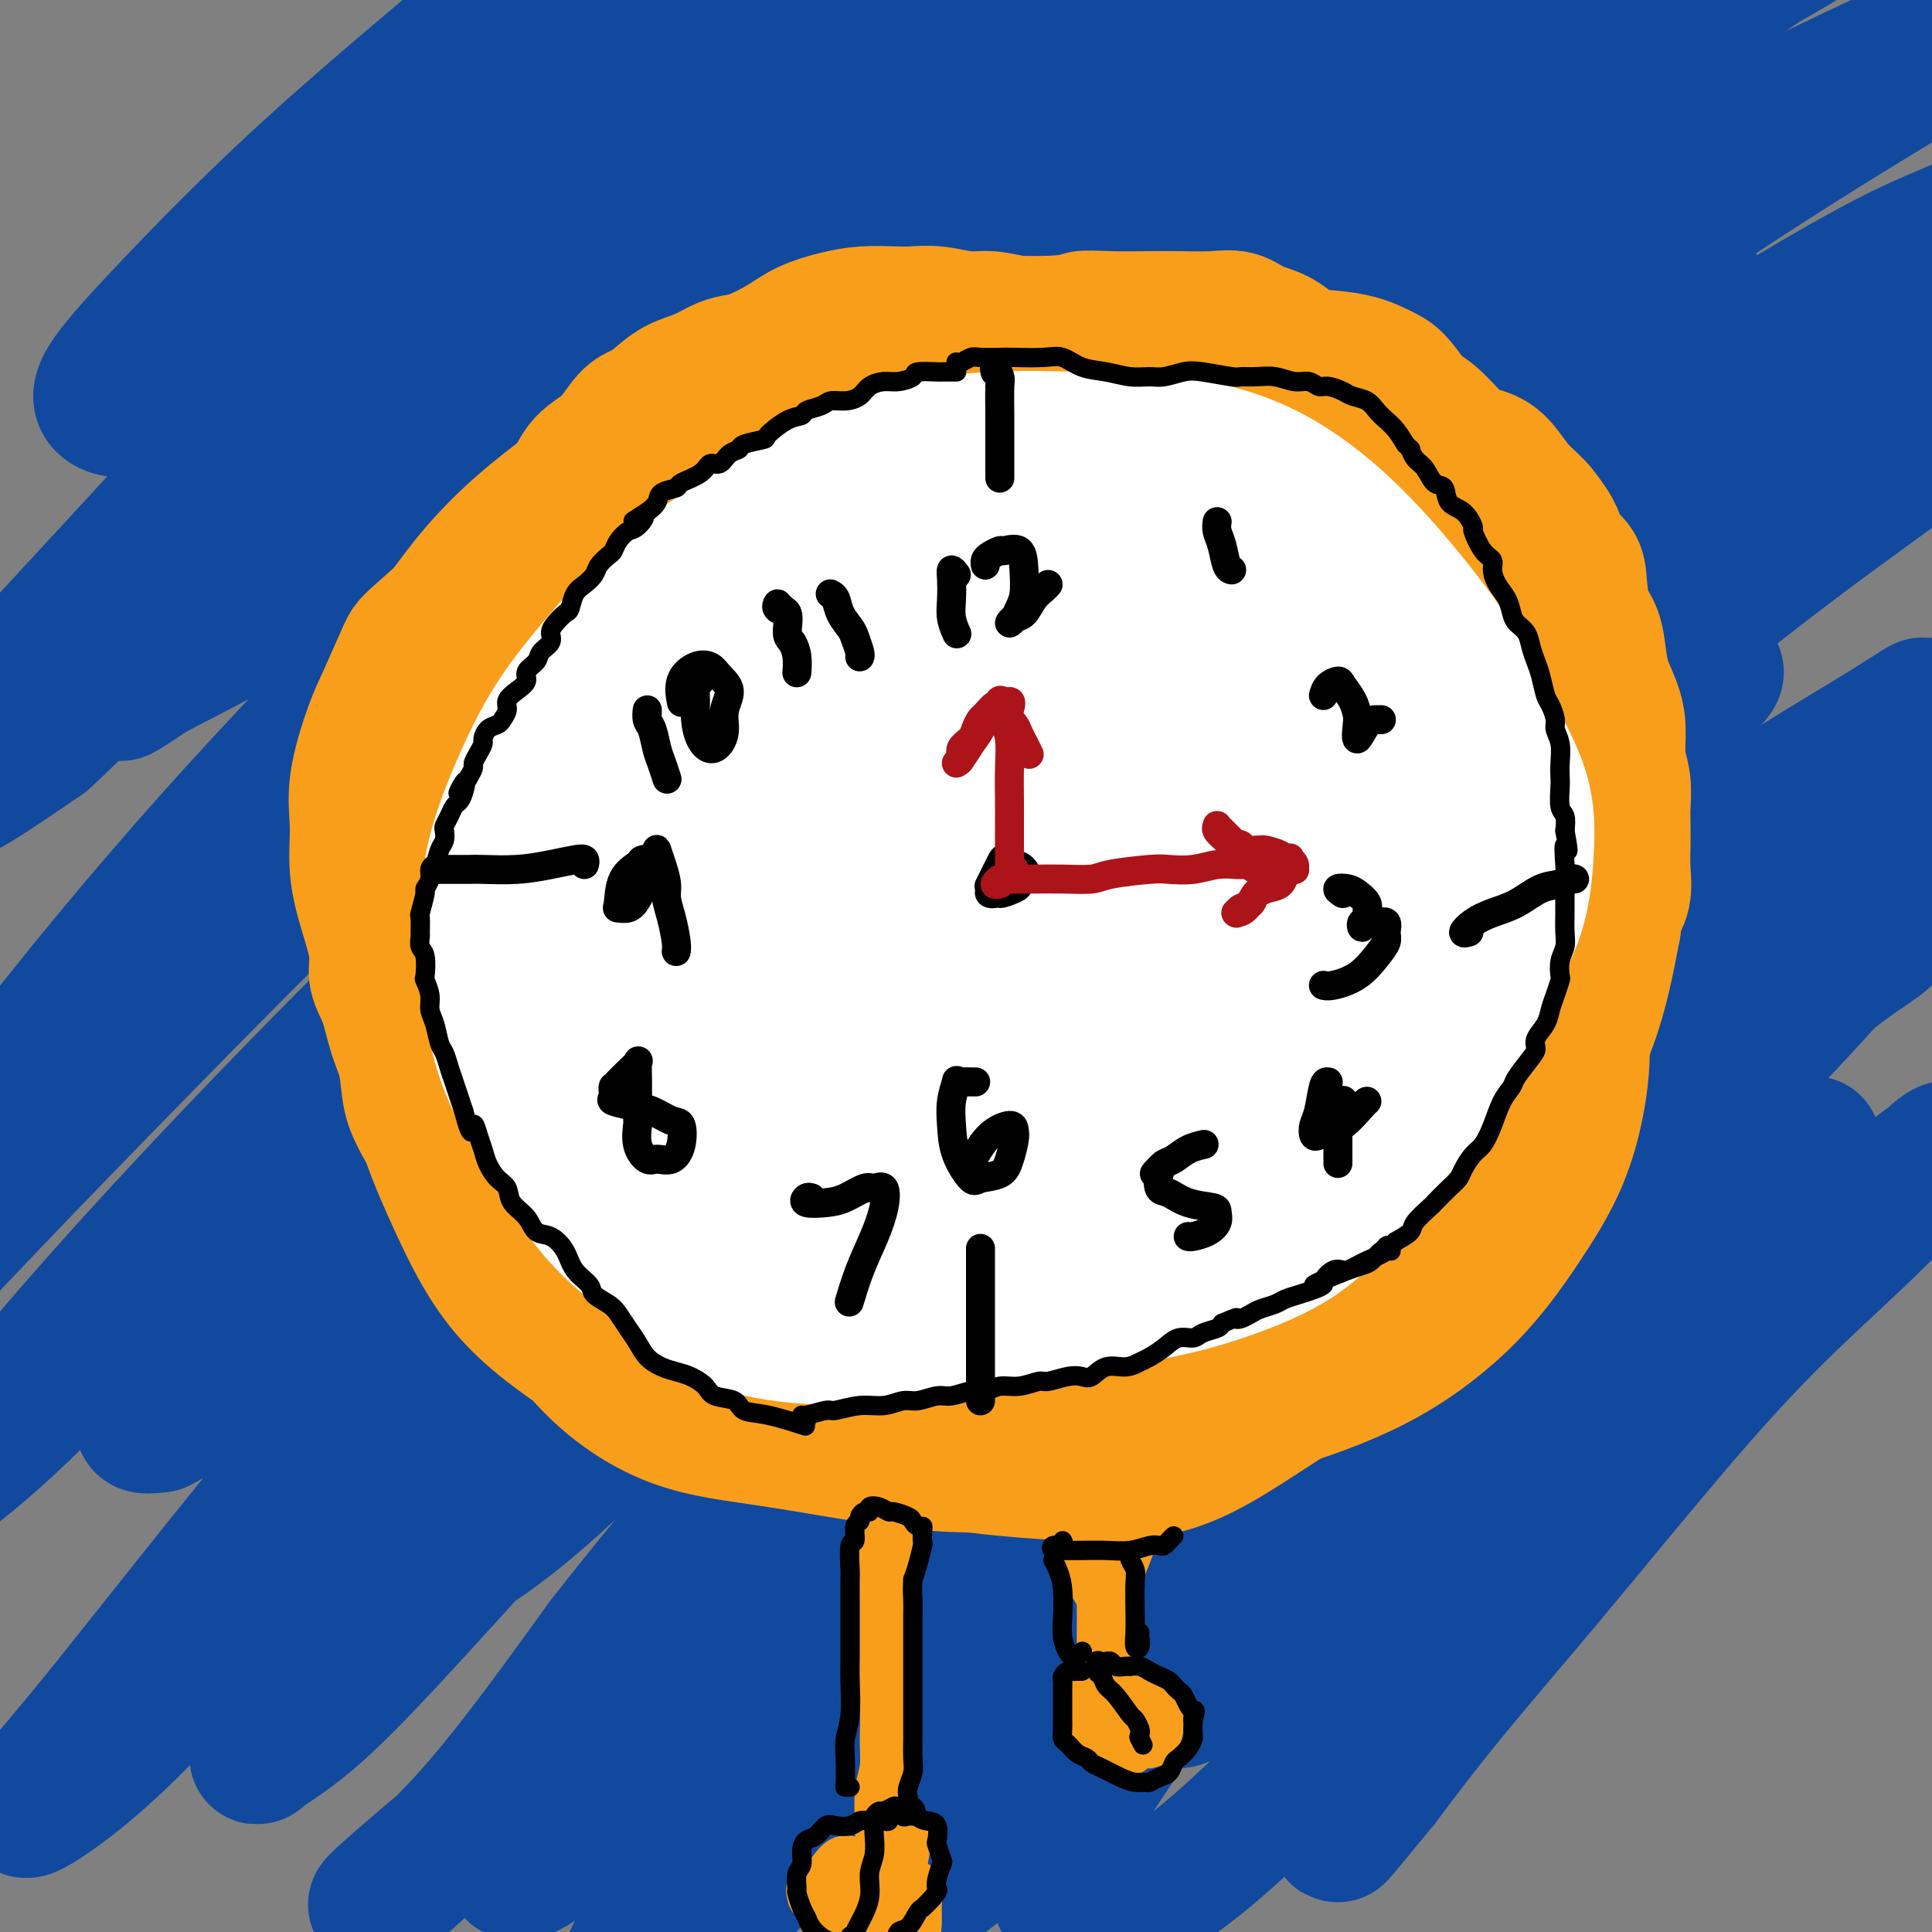 <svg viewBox='0 0 400 400' version='1.1' xmlns='http://www.w3.org/2000/svg' xmlns:xlink='http://www.w3.org/1999/xlink'><rect x="0" y="0" width="400" height="400" fill="#808080" stroke="none"/><g fill='none' stroke='#11499F' stroke-width='28' stroke-linecap='round' stroke-linejoin='round'><path d='M358,282c0.900,-4.011 1.799,-8.022 0,-15c-1.799,-6.978 -6.297,-16.922 -11,-21c-4.703,-4.078 -9.611,-2.289 -15,0c-5.389,2.289 -11.260,5.079 -18,8c-6.740,2.921 -14.347,5.972 -22,9c-7.653,3.028 -15.350,6.032 -24,10c-8.650,3.968 -18.253,8.899 -28,14c-9.747,5.101 -19.636,10.373 -29,15c-9.364,4.627 -18.201,8.609 -26,11c-7.799,2.391 -14.559,3.190 -20,3c-5.441,-0.190 -9.562,-1.368 -12,-4c-2.438,-2.632 -3.194,-6.718 -2,-13c1.194,-6.282 4.338,-14.761 10,-26c5.662,-11.239 13.841,-25.240 24,-40c10.159,-14.760 22.299,-30.281 35,-45c12.701,-14.719 25.964,-28.636 39,-41c13.036,-12.364 25.846,-23.174 37,-33c11.154,-9.826 20.654,-18.670 29,-26c8.346,-7.330 15.540,-13.148 20,-18c4.460,-4.852 6.187,-8.738 6,-11c-0.187,-2.262 -2.286,-2.900 -6,-3c-3.714,-0.100 -9.042,0.339 -18,4c-8.958,3.661 -21.546,10.546 -36,19c-14.454,8.454 -30.774,18.479 -48,30c-17.226,11.521 -35.357,24.539 -52,36c-16.643,11.461 -31.798,21.364 -45,30c-13.202,8.636 -24.451,16.006 -34,22c-9.549,5.994 -17.399,10.612 -23,14c-5.601,3.388 -8.955,5.547 -10,4c-1.045,-1.547 0.219,-6.801 4,-14c3.781,-7.199 10.080,-16.343 18,-27c7.920,-10.657 17.460,-22.829 27,-35'/><path d='M128,139c12.438,-15.736 21.033,-24.076 31,-34c9.967,-9.924 21.305,-21.432 32,-32c10.695,-10.568 20.746,-20.197 30,-29c9.254,-8.803 17.709,-16.781 24,-23c6.291,-6.219 10.417,-10.681 13,-13c2.583,-2.319 3.622,-2.497 2,-2c-1.622,0.497 -5.906,1.668 -14,7c-8.094,5.332 -19.999,14.826 -33,25c-13.001,10.174 -27.099,21.027 -42,33c-14.901,11.973 -30.603,25.066 -45,37c-14.397,11.934 -27.487,22.709 -39,32c-11.513,9.291 -21.448,17.097 -29,24c-7.552,6.903 -12.720,12.903 -16,16c-3.280,3.097 -4.673,3.292 -4,3c0.673,-0.292 3.410,-1.069 9,-6c5.590,-4.931 14.033,-14.014 23,-24c8.967,-9.986 18.457,-20.875 30,-33c11.543,-12.125 25.138,-25.487 38,-38c12.862,-12.513 24.992,-24.179 36,-34c11.008,-9.821 20.895,-17.798 28,-24c7.105,-6.202 11.430,-10.629 14,-13c2.570,-2.371 3.386,-2.686 2,-3c-1.386,-0.314 -4.974,-0.629 -11,2c-6.026,2.629 -14.489,8.201 -25,16c-10.511,7.799 -23.070,17.825 -37,29c-13.930,11.175 -29.230,23.498 -43,35c-13.770,11.502 -26.010,22.184 -37,30c-10.990,7.816 -20.729,12.765 -27,16c-6.271,3.235 -9.073,4.756 -11,6c-1.927,1.244 -2.979,2.213 -1,1c1.979,-1.213 6.990,-4.606 12,-8'/><path d='M38,135c5.565,-4.807 13.977,-13.325 24,-24c10.023,-10.675 21.656,-23.509 34,-36c12.344,-12.491 25.400,-24.641 36,-34c10.600,-9.359 18.744,-15.926 26,-22c7.256,-6.074 13.624,-11.654 18,-15c4.376,-3.346 6.761,-4.459 7,-5c0.239,-0.541 -1.669,-0.511 -6,1c-4.331,1.511 -11.087,4.504 -20,10c-8.913,5.496 -19.985,13.496 -32,22c-12.015,8.504 -24.974,17.512 -37,25c-12.026,7.488 -23.120,13.456 -33,18c-9.880,4.544 -18.547,7.665 -24,9c-5.453,1.335 -7.691,0.886 -9,0c-1.309,-0.886 -1.689,-2.208 0,-5c1.689,-2.792 5.447,-7.055 12,-14c6.553,-6.945 15.900,-16.571 26,-26c10.100,-9.429 20.954,-18.660 32,-28c11.046,-9.340 22.285,-18.790 33,-27c10.715,-8.210 20.905,-15.179 29,-20c8.095,-4.821 14.094,-7.495 18,-9c3.906,-1.505 5.718,-1.842 6,-1c0.282,0.842 -0.967,2.864 -5,8c-4.033,5.136 -10.850,13.386 -19,22c-8.150,8.614 -17.632,17.591 -30,29c-12.368,11.409 -27.622,25.251 -41,39c-13.378,13.749 -24.878,27.405 -36,40c-11.122,12.595 -21.864,24.129 -31,34c-9.136,9.871 -16.665,18.079 -21,24c-4.335,5.921 -5.475,9.556 -6,12c-0.525,2.444 -0.436,3.698 3,2c3.436,-1.698 10.218,-6.349 17,-11'/><path d='M9,153c6.971,-6.187 15.898,-16.156 26,-26c10.102,-9.844 21.379,-19.564 35,-32c13.621,-12.436 29.585,-27.588 45,-41c15.415,-13.412 30.281,-25.086 45,-36c14.719,-10.914 29.290,-21.070 43,-30c13.710,-8.930 26.557,-16.635 37,-22c10.443,-5.365 18.481,-8.392 24,-10c5.519,-1.608 8.517,-1.799 9,0c0.483,1.799 -1.551,5.588 -7,11c-5.449,5.412 -14.312,12.449 -25,21c-10.688,8.551 -23.199,18.617 -38,31c-14.801,12.383 -31.892,27.082 -50,44c-18.108,16.918 -37.233,36.056 -55,54c-17.767,17.944 -34.174,34.696 -49,51c-14.826,16.304 -28.069,32.161 -39,46c-10.931,13.839 -19.551,25.661 -26,36c-6.449,10.339 -10.729,19.194 -12,23c-1.271,3.806 0.465,2.561 5,-2c4.535,-4.561 11.868,-12.438 21,-22c9.132,-9.562 20.062,-20.810 32,-33c11.938,-12.190 24.883,-25.324 39,-39c14.117,-13.676 29.406,-27.895 45,-42c15.594,-14.105 31.493,-28.095 48,-42c16.507,-13.905 33.623,-27.724 50,-40c16.377,-12.276 32.014,-23.008 46,-32c13.986,-8.992 26.320,-16.245 38,-22c11.680,-5.755 22.707,-10.012 31,-13c8.293,-2.988 13.852,-4.708 17,-5c3.148,-0.292 3.886,0.845 3,3c-0.886,2.155 -3.396,5.330 -10,11c-6.604,5.670 -17.302,13.835 -28,22'/><path d='M309,17c-12.339,9.757 -24.185,17.649 -39,29c-14.815,11.351 -32.598,26.161 -51,41c-18.402,14.839 -37.421,29.709 -56,45c-18.579,15.291 -36.718,31.005 -54,47c-17.282,15.995 -33.709,32.273 -49,48c-15.291,15.727 -29.447,30.905 -41,44c-11.553,13.095 -20.503,24.108 -26,30c-5.497,5.892 -7.540,6.663 -8,7c-0.460,0.337 0.664,0.239 5,-3c4.336,-3.239 11.884,-9.618 21,-19c9.116,-9.382 19.801,-21.768 31,-34c11.199,-12.232 22.913,-24.312 37,-38c14.087,-13.688 30.547,-28.986 47,-44c16.453,-15.014 32.900,-29.746 49,-43c16.100,-13.254 31.855,-25.030 48,-37c16.145,-11.970 32.682,-24.133 48,-35c15.318,-10.867 29.418,-20.440 42,-29c12.582,-8.560 23.645,-16.109 33,-22c9.355,-5.891 17.001,-10.124 22,-13c4.999,-2.876 7.352,-4.393 8,-5c0.648,-0.607 -0.408,-0.302 -4,2c-3.592,2.302 -9.721,6.602 -19,13c-9.279,6.398 -21.707,14.895 -35,24c-13.293,9.105 -27.451,18.817 -44,32c-16.549,13.183 -35.490,29.838 -54,46c-18.510,16.162 -36.589,31.830 -54,48c-17.411,16.170 -34.154,32.841 -50,50c-15.846,17.159 -30.794,34.805 -43,49c-12.206,14.195 -21.671,24.937 -29,32c-7.329,7.063 -12.523,10.447 -14,12c-1.477,1.553 0.761,1.277 3,1'/><path d='M33,295c2.502,-1.093 7.256,-4.326 15,-11c7.744,-6.674 18.477,-16.790 30,-29c11.523,-12.210 23.835,-26.513 38,-41c14.165,-14.487 30.182,-29.157 47,-44c16.818,-14.843 34.437,-29.858 53,-45c18.563,-15.142 38.070,-30.411 57,-44c18.930,-13.589 37.282,-25.497 55,-36c17.718,-10.503 34.801,-19.601 50,-27c15.199,-7.399 28.514,-13.098 38,-17c9.486,-3.902 15.141,-6.006 18,-7c2.859,-0.994 2.920,-0.877 1,0c-1.920,0.877 -5.821,2.516 -14,7c-8.179,4.484 -20.637,11.815 -34,20c-13.363,8.185 -27.633,17.224 -45,29c-17.367,11.776 -37.833,26.291 -59,43c-21.167,16.709 -43.037,35.614 -65,55c-21.963,19.386 -44.020,39.254 -64,58c-19.980,18.746 -37.883,36.369 -55,55c-17.117,18.631 -33.448,38.269 -47,55c-13.552,16.731 -24.325,30.553 -32,40c-7.675,9.447 -12.252,14.519 -14,17c-1.748,2.481 -0.665,2.372 3,0c3.665,-2.372 9.913,-7.008 18,-15c8.087,-7.992 18.012,-19.339 29,-32c10.988,-12.661 23.039,-26.636 36,-41c12.961,-14.364 26.833,-29.117 42,-44c15.167,-14.883 31.630,-29.897 48,-44c16.370,-14.103 32.645,-27.296 49,-40c16.355,-12.704 32.788,-24.920 49,-36c16.212,-11.080 32.203,-21.023 47,-30c14.797,-8.977 28.398,-16.989 42,-25'/><path d='M369,66c20.137,-12.023 25.981,-14.579 34,-18c8.019,-3.421 18.214,-7.706 24,-10c5.786,-2.294 7.165,-2.597 8,-3c0.835,-0.403 1.128,-0.905 -1,0c-2.128,0.905 -6.676,3.219 -14,7c-7.324,3.781 -17.423,9.029 -29,16c-11.577,6.971 -24.633,15.663 -40,27c-15.367,11.337 -33.046,25.318 -52,41c-18.954,15.682 -39.183,33.066 -58,49c-18.817,15.934 -36.221,30.417 -53,45c-16.779,14.583 -32.934,29.267 -48,44c-15.066,14.733 -29.042,29.515 -41,43c-11.958,13.485 -21.897,25.674 -29,35c-7.103,9.326 -11.370,15.788 -14,19c-2.630,3.212 -3.623,3.175 -2,2c1.623,-1.175 5.863,-3.489 12,-9c6.137,-5.511 14.170,-14.220 24,-25c9.830,-10.780 21.457,-23.631 33,-36c11.543,-12.369 23.003,-24.254 37,-38c13.997,-13.746 30.532,-29.351 47,-44c16.468,-14.649 32.869,-28.341 50,-41c17.131,-12.659 34.992,-24.285 52,-35c17.008,-10.715 33.161,-20.519 49,-30c15.839,-9.481 31.363,-18.640 46,-27c14.637,-8.360 28.388,-15.922 39,-22c10.612,-6.078 18.085,-10.674 24,-14c5.915,-3.326 10.273,-5.383 12,-6c1.727,-0.617 0.824,0.206 -3,3c-3.824,2.794 -10.568,7.560 -20,14c-9.432,6.440 -21.552,14.554 -35,24c-13.448,9.446 -28.224,20.223 -43,31'/><path d='M378,108c-25.396,18.882 -38.386,30.086 -55,45c-16.614,14.914 -36.852,33.537 -56,52c-19.148,18.463 -37.206,36.767 -54,54c-16.794,17.233 -32.326,33.396 -46,48c-13.674,14.604 -25.492,27.650 -35,39c-9.508,11.350 -16.706,21.004 -21,28c-4.294,6.996 -5.683,11.333 -5,13c0.683,1.667 3.440,0.662 8,-3c4.560,-3.662 10.923,-9.983 19,-18c8.077,-8.017 17.866,-17.732 28,-28c10.134,-10.268 20.611,-21.091 33,-33c12.389,-11.909 26.689,-24.905 40,-37c13.311,-12.095 25.632,-23.290 38,-34c12.368,-10.710 24.784,-20.935 37,-30c12.216,-9.065 24.232,-16.970 35,-24c10.768,-7.030 20.287,-13.185 28,-18c7.713,-4.815 13.620,-8.292 18,-11c4.380,-2.708 7.231,-4.649 8,-5c0.769,-0.351 -0.546,0.888 -4,3c-3.454,2.112 -9.049,5.096 -18,11c-8.951,5.904 -21.260,14.727 -34,24c-12.740,9.273 -25.912,18.996 -42,31c-16.088,12.004 -35.091,26.288 -53,40c-17.909,13.712 -34.723,26.852 -51,40c-16.277,13.148 -32.016,26.304 -46,38c-13.984,11.696 -26.214,21.933 -37,31c-10.786,9.067 -20.128,16.966 -26,22c-5.872,5.034 -8.275,7.205 -9,8c-0.725,0.795 0.228,0.214 4,-3c3.772,-3.214 10.363,-9.061 18,-18c7.637,-8.939 16.318,-20.969 25,-33'/><path d='M125,340c8.951,-11.448 18.827,-23.568 30,-36c11.173,-12.432 23.642,-25.174 36,-38c12.358,-12.826 24.604,-25.734 36,-38c11.396,-12.266 21.942,-23.891 33,-35c11.058,-11.109 22.628,-21.704 32,-31c9.372,-9.296 16.546,-17.294 22,-23c5.454,-5.706 9.188,-9.120 11,-11c1.812,-1.880 1.704,-2.228 -1,-2c-2.704,0.228 -8.003,1.030 -15,4c-6.997,2.970 -15.693,8.109 -26,15c-10.307,6.891 -22.223,15.535 -36,26c-13.777,10.465 -29.413,22.751 -43,35c-13.587,12.249 -25.126,24.459 -37,36c-11.874,11.541 -24.082,22.411 -34,32c-9.918,9.589 -17.544,17.898 -24,25c-6.456,7.102 -11.741,12.998 -15,17c-3.259,4.002 -4.491,6.109 -4,7c0.491,0.891 2.704,0.566 7,-2c4.296,-2.566 10.674,-7.372 18,-14c7.326,-6.628 15.601,-15.077 25,-24c9.399,-8.923 19.921,-18.319 32,-29c12.079,-10.681 25.716,-22.646 39,-33c13.284,-10.354 26.217,-19.097 39,-28c12.783,-8.903 25.416,-17.965 37,-25c11.584,-7.035 22.118,-12.041 31,-16c8.882,-3.959 16.114,-6.870 22,-9c5.886,-2.130 10.428,-3.480 13,-4c2.572,-0.520 3.174,-0.212 1,2c-2.174,2.212 -7.124,6.326 -14,13c-6.876,6.674 -15.679,15.907 -26,27c-10.321,11.093 -22.161,24.047 -34,37'/><path d='M280,218c-18.949,20.270 -29.823,31.443 -42,45c-12.177,13.557 -25.658,29.496 -38,44c-12.342,14.504 -23.544,27.571 -33,40c-9.456,12.429 -17.165,24.218 -23,34c-5.835,9.782 -9.796,17.557 -12,22c-2.204,4.443 -2.651,5.553 -1,5c1.651,-0.553 5.401,-2.768 11,-7c5.599,-4.232 13.048,-10.482 21,-19c7.952,-8.518 16.408,-19.305 26,-31c9.592,-11.695 20.322,-24.298 32,-37c11.678,-12.702 24.304,-25.502 37,-38c12.696,-12.498 25.461,-24.693 38,-35c12.539,-10.307 24.851,-18.725 36,-27c11.149,-8.275 21.133,-16.407 30,-23c8.867,-6.593 16.615,-11.647 22,-15c5.385,-3.353 8.405,-5.003 10,-5c1.595,0.003 1.763,1.661 -1,5c-2.763,3.339 -8.457,8.359 -16,15c-7.543,6.641 -16.935,14.901 -27,24c-10.065,9.099 -20.803,19.036 -34,31c-13.197,11.964 -28.852,25.956 -42,39c-13.148,13.044 -23.789,25.139 -34,37c-10.211,11.861 -19.993,23.489 -28,33c-8.007,9.511 -14.241,16.904 -18,23c-3.759,6.096 -5.044,10.893 -5,13c0.044,2.107 1.417,1.524 5,-1c3.583,-2.524 9.374,-6.988 16,-13c6.626,-6.012 14.085,-13.570 22,-22c7.915,-8.430 16.285,-17.731 26,-28c9.715,-10.269 20.776,-21.505 31,-32c10.224,-10.495 19.612,-20.247 29,-30'/><path d='M318,265c21.704,-22.572 21.963,-23.002 27,-28c5.037,-4.998 14.852,-14.565 22,-22c7.148,-7.435 11.628,-12.739 15,-16c3.372,-3.261 5.636,-4.478 7,-5c1.364,-0.522 1.826,-0.350 0,1c-1.826,1.350 -5.942,3.878 -11,8c-5.058,4.122 -11.057,9.839 -18,16c-6.943,6.161 -14.830,12.766 -24,21c-9.170,8.234 -19.625,18.097 -30,29c-10.375,10.903 -20.671,22.846 -30,34c-9.329,11.154 -17.689,21.518 -25,31c-7.311,9.482 -13.571,18.081 -19,26c-5.429,7.919 -10.027,15.158 -12,21c-1.973,5.842 -1.320,10.289 0,13c1.320,2.711 3.309,3.687 7,3c3.691,-0.687 9.086,-3.039 15,-7c5.914,-3.961 12.348,-9.533 20,-17c7.652,-7.467 16.522,-16.830 25,-26c8.478,-9.170 16.565,-18.146 25,-27c8.435,-8.854 17.219,-17.585 26,-26c8.781,-8.415 17.560,-16.514 25,-23c7.440,-6.486 13.542,-11.358 19,-16c5.458,-4.642 10.273,-9.054 14,-12c3.727,-2.946 6.366,-4.427 7,-5c0.634,-0.573 -0.739,-0.238 -3,2c-2.261,2.238 -5.411,6.380 -11,12c-5.589,5.620 -13.616,12.719 -21,20c-7.384,7.281 -14.123,14.746 -22,24c-7.877,9.254 -16.890,20.299 -25,30c-8.110,9.701 -15.317,18.057 -21,25c-5.683,6.943 -9.841,12.471 -14,18'/><path d='M286,369c-11.285,13.731 -9.497,11.557 -8,9c1.497,-2.557 2.703,-5.499 5,-11c2.297,-5.501 5.684,-13.562 9,-22c3.316,-8.438 6.562,-17.254 11,-26c4.438,-8.746 10.070,-17.423 16,-25c5.930,-7.577 12.159,-14.056 18,-20c5.841,-5.944 11.295,-11.354 16,-16c4.705,-4.646 8.660,-8.527 12,-12c3.340,-3.473 6.065,-6.536 8,-8c1.935,-1.464 3.079,-1.328 2,-1c-1.079,0.328 -4.381,0.846 -8,3c-3.619,2.154 -7.555,5.942 -13,10c-5.445,4.058 -12.399,8.385 -20,14c-7.601,5.615 -15.849,12.519 -24,21c-8.151,8.481 -16.204,18.540 -24,27c-7.796,8.460 -15.335,15.322 -21,21c-5.665,5.678 -9.454,10.171 -13,13c-3.546,2.829 -6.847,3.992 -8,5c-1.153,1.008 -0.159,1.860 2,0c2.159,-1.860 5.481,-6.431 9,-12c3.519,-5.569 7.235,-12.134 12,-19c4.765,-6.866 10.579,-14.033 17,-22c6.421,-7.967 13.447,-16.736 20,-24c6.553,-7.264 12.631,-13.025 18,-19c5.369,-5.975 10.029,-12.164 14,-18c3.971,-5.836 7.252,-11.318 9,-16c1.748,-4.682 1.963,-8.564 2,-13c0.037,-4.436 -0.106,-9.425 -2,-14c-1.894,-4.575 -5.541,-8.736 -10,-13c-4.459,-4.264 -9.729,-8.632 -15,-13'/><path d='M320,168c-6.623,-7.089 -10.681,-11.811 -16,-18c-5.319,-6.189 -11.899,-13.844 -18,-19c-6.101,-5.156 -11.722,-7.812 -17,-11c-5.278,-3.188 -10.213,-6.908 -15,-11c-4.787,-4.092 -9.426,-8.556 -13,-13c-3.574,-4.444 -6.083,-8.869 -9,-12c-2.917,-3.131 -6.243,-4.970 -9,-6c-2.757,-1.030 -4.945,-1.253 -8,-1c-3.055,0.253 -6.976,0.981 -10,2c-3.024,1.019 -5.151,2.329 -7,4c-1.849,1.671 -3.421,3.705 -5,6c-1.579,2.295 -3.164,4.852 -4,7c-0.836,2.148 -0.922,3.888 -1,5c-0.078,1.112 -0.150,1.598 1,2c1.150,0.402 3.520,0.720 6,0c2.480,-0.720 5.070,-2.479 8,-5c2.930,-2.521 6.199,-5.803 10,-10c3.801,-4.197 8.134,-9.310 13,-15c4.866,-5.690 10.267,-11.956 15,-17c4.733,-5.044 8.799,-8.867 12,-12c3.201,-3.133 5.536,-5.576 7,-7c1.464,-1.424 2.057,-1.828 2,-2c-0.057,-0.172 -0.765,-0.111 -2,1c-1.235,1.111 -2.996,3.272 -6,6c-3.004,2.728 -7.249,6.023 -11,10c-3.751,3.977 -7.008,8.635 -11,13c-3.992,4.365 -8.720,8.438 -11,11c-2.280,2.562 -2.114,3.613 -2,4c0.114,0.387 0.175,0.111 1,0c0.825,-0.111 2.412,-0.055 4,0'/><path d='M224,80c1.719,-0.594 3.516,-2.081 6,-4c2.484,-1.919 5.653,-4.272 8,-7c2.347,-2.728 3.871,-5.832 5,-8c1.129,-2.168 1.864,-3.398 2,-4c0.136,-0.602 -0.327,-0.574 -1,0c-0.673,0.574 -1.557,1.693 -3,4c-1.443,2.307 -3.444,5.800 -7,13c-3.556,7.200 -8.665,18.106 -13,31c-4.335,12.894 -7.894,27.776 -11,43c-3.106,15.224 -5.759,30.791 -7,41c-1.241,10.209 -1.069,15.060 -1,17c0.069,1.940 0.034,0.970 0,0'/></g>
<g fill='none' stroke='#F99E1B' stroke-width='28' stroke-linecap='round' stroke-linejoin='round'><path d='M207,92c0.019,-0.010 0.038,-0.021 -1,0c-1.038,0.021 -3.133,0.073 -5,0c-1.867,-0.073 -3.507,-0.270 -5,0c-1.493,0.270 -2.841,1.008 -4,1c-1.159,-0.008 -2.131,-0.760 -3,-1c-0.869,-0.240 -1.635,0.033 -3,0c-1.365,-0.033 -3.330,-0.372 -6,0c-2.670,0.372 -6.045,1.456 -9,3c-2.955,1.544 -5.489,3.547 -9,6c-3.511,2.453 -8.000,5.356 -11,8c-3.000,2.644 -4.510,5.030 -7,8c-2.490,2.970 -5.959,6.524 -8,9c-2.041,2.476 -2.653,3.872 -4,6c-1.347,2.128 -3.430,4.987 -5,8c-1.570,3.013 -2.627,6.181 -4,9c-1.373,2.819 -3.064,5.288 -4,9c-0.936,3.712 -1.118,8.666 -2,14c-0.882,5.334 -2.463,11.049 -3,16c-0.537,4.951 -0.031,9.139 0,14c0.031,4.861 -0.413,10.396 0,15c0.413,4.604 1.684,8.277 3,12c1.316,3.723 2.677,7.496 5,12c2.323,4.504 5.609,9.740 8,14c2.391,4.260 3.888,7.544 7,10c3.112,2.456 7.839,4.083 12,5c4.161,0.917 7.756,1.124 12,2c4.244,0.876 9.138,2.421 14,3c4.862,0.579 9.692,0.191 15,0c5.308,-0.191 11.093,-0.185 17,-1c5.907,-0.815 11.937,-2.450 18,-5c6.063,-2.550 12.161,-6.014 18,-10c5.839,-3.986 11.420,-8.493 17,-13'/><path d='M260,246c8.546,-6.215 12.409,-10.254 17,-15c4.591,-4.746 9.908,-10.199 14,-15c4.092,-4.801 6.959,-8.949 10,-14c3.041,-5.051 6.257,-11.004 8,-16c1.743,-4.996 2.013,-9.035 2,-13c-0.013,-3.965 -0.307,-7.858 -1,-12c-0.693,-4.142 -1.783,-8.535 -4,-12c-2.217,-3.465 -5.562,-6.002 -9,-9c-3.438,-2.998 -6.971,-6.455 -11,-9c-4.029,-2.545 -8.555,-4.177 -13,-6c-4.445,-1.823 -8.809,-3.836 -13,-6c-4.191,-2.164 -8.208,-4.480 -13,-7c-4.792,-2.520 -10.357,-5.243 -16,-7c-5.643,-1.757 -11.363,-2.548 -17,-3c-5.637,-0.452 -11.189,-0.566 -17,0c-5.811,0.566 -11.880,1.811 -17,3c-5.120,1.189 -9.293,2.324 -14,4c-4.707,1.676 -9.950,3.895 -15,7c-5.050,3.105 -9.909,7.096 -14,12c-4.091,4.904 -7.415,10.719 -11,16c-3.585,5.281 -7.432,10.027 -10,15c-2.568,4.973 -3.857,10.174 -5,16c-1.143,5.826 -2.141,12.278 -2,18c0.141,5.722 1.419,10.712 3,16c1.581,5.288 3.465,10.872 7,16c3.535,5.128 8.721,9.800 14,14c5.279,4.200 10.649,7.929 17,11c6.351,3.071 13.682,5.483 21,8c7.318,2.517 14.624,5.139 22,7c7.376,1.861 14.822,2.960 22,3c7.178,0.040 14.089,-0.980 21,-2'/><path d='M236,266c6.943,-1.968 13.800,-5.889 20,-10c6.200,-4.111 11.744,-8.413 17,-13c5.256,-4.587 10.224,-9.458 14,-15c3.776,-5.542 6.359,-11.756 9,-17c2.641,-5.244 5.342,-9.518 7,-14c1.658,-4.482 2.275,-9.171 2,-14c-0.275,-4.829 -1.443,-9.799 -3,-15c-1.557,-5.201 -3.504,-10.633 -6,-15c-2.496,-4.367 -5.541,-7.668 -10,-11c-4.459,-3.332 -10.330,-6.694 -16,-9c-5.670,-2.306 -11.138,-3.557 -18,-5c-6.862,-1.443 -15.119,-3.078 -23,-5c-7.881,-1.922 -15.387,-4.130 -23,-5c-7.613,-0.870 -15.333,-0.400 -23,1c-7.667,1.400 -15.280,3.730 -23,8c-7.720,4.270 -15.546,10.479 -22,16c-6.454,5.521 -11.535,10.355 -16,16c-4.465,5.645 -8.312,12.101 -12,19c-3.688,6.899 -7.216,14.240 -9,21c-1.784,6.760 -1.822,12.939 -2,20c-0.178,7.061 -0.495,15.004 1,22c1.495,6.996 4.801,13.044 8,19c3.199,5.956 6.290,11.819 11,17c4.710,5.181 11.039,9.681 17,13c5.961,3.319 11.553,5.457 18,6c6.447,0.543 13.751,-0.510 22,-2c8.249,-1.490 17.445,-3.416 26,-6c8.555,-2.584 16.468,-5.827 24,-10c7.532,-4.173 14.682,-9.277 22,-14c7.318,-4.723 14.805,-9.064 21,-14c6.195,-4.936 11.097,-10.468 16,-16'/><path d='M285,234c7.936,-7.673 9.274,-11.857 11,-17c1.726,-5.143 3.838,-11.247 5,-17c1.162,-5.753 1.373,-11.156 1,-16c-0.373,-4.844 -1.330,-9.130 -3,-14c-1.670,-4.870 -4.052,-10.324 -7,-16c-2.948,-5.676 -6.463,-11.575 -11,-18c-4.537,-6.425 -10.095,-13.378 -16,-18c-5.905,-4.622 -12.156,-6.913 -19,-9c-6.844,-2.087 -14.281,-3.969 -22,-5c-7.719,-1.031 -15.721,-1.212 -23,-1c-7.279,0.212 -13.834,0.816 -20,2c-6.166,1.184 -11.941,2.949 -18,6c-6.059,3.051 -12.402,7.389 -18,12c-5.598,4.611 -10.453,9.495 -15,15c-4.547,5.505 -8.787,11.632 -12,18c-3.213,6.368 -5.397,12.978 -7,19c-1.603,6.022 -2.623,11.456 -3,18c-0.377,6.544 -0.110,14.199 1,22c1.110,7.801 3.063,15.748 6,23c2.937,7.252 6.859,13.809 11,19c4.141,5.191 8.502,9.015 14,12c5.498,2.985 12.133,5.129 19,7c6.867,1.871 13.966,3.468 22,5c8.034,1.532 17.004,3.001 26,4c8.996,0.999 18.019,1.530 27,0c8.981,-1.530 17.921,-5.120 26,-9c8.079,-3.880 15.297,-8.051 23,-13c7.703,-4.949 15.889,-10.677 22,-16c6.111,-5.323 10.145,-10.241 14,-16c3.855,-5.759 7.530,-12.360 10,-19c2.470,-6.640 3.735,-13.320 5,-20'/><path d='M334,192c0.680,-6.949 -0.120,-14.323 -2,-21c-1.880,-6.677 -4.838,-12.659 -8,-18c-3.162,-5.341 -6.526,-10.043 -11,-15c-4.474,-4.957 -10.058,-10.169 -16,-15c-5.942,-4.831 -12.240,-9.282 -19,-13c-6.760,-3.718 -13.980,-6.702 -22,-9c-8.020,-2.298 -16.839,-3.910 -26,-5c-9.161,-1.090 -18.665,-1.660 -27,0c-8.335,1.660 -15.501,5.549 -23,9c-7.499,3.451 -15.332,6.463 -22,10c-6.668,3.537 -12.171,7.600 -17,12c-4.829,4.400 -8.983,9.139 -13,15c-4.017,5.861 -7.897,12.844 -11,20c-3.103,7.156 -5.427,14.484 -8,21c-2.573,6.516 -5.393,12.219 -7,19c-1.607,6.781 -2.000,14.639 -2,22c0.000,7.361 0.394,14.225 2,21c1.606,6.775 4.426,13.461 8,20c3.574,6.539 7.904,12.932 13,18c5.096,5.068 10.958,8.810 17,11c6.042,2.190 12.264,2.826 20,4c7.736,1.174 16.986,2.886 25,4c8.014,1.114 14.792,1.631 23,1c8.208,-0.631 17.844,-2.411 26,-6c8.156,-3.589 14.830,-8.988 22,-14c7.170,-5.012 14.835,-9.636 22,-14c7.165,-4.364 13.832,-8.468 20,-13c6.168,-4.532 11.839,-9.493 16,-15c4.161,-5.507 6.813,-11.560 9,-17c2.187,-5.440 3.911,-10.269 4,-16c0.089,-5.731 -1.455,-12.366 -3,-19'/><path d='M324,189c-1.516,-6.584 -3.807,-13.546 -7,-20c-3.193,-6.454 -7.288,-12.402 -12,-18c-4.712,-5.598 -10.041,-10.846 -16,-15c-5.959,-4.154 -12.550,-7.215 -19,-10c-6.450,-2.785 -12.760,-5.294 -20,-8c-7.240,-2.706 -15.409,-5.610 -24,-8c-8.591,-2.390 -17.603,-4.268 -26,-4c-8.397,0.268 -16.180,2.680 -24,6c-7.820,3.320 -15.678,7.548 -23,12c-7.322,4.452 -14.110,9.128 -20,14c-5.890,4.872 -10.884,9.942 -15,16c-4.116,6.058 -7.356,13.106 -10,21c-2.644,7.894 -4.694,16.636 -6,24c-1.306,7.364 -1.868,13.350 -1,20c0.868,6.650 3.165,13.964 6,21c2.835,7.036 6.206,13.795 10,19c3.794,5.205 8.010,8.856 13,12c4.990,3.144 10.756,5.781 17,8c6.244,2.219 12.968,4.018 20,5c7.032,0.982 14.373,1.145 22,1c7.627,-0.145 15.541,-0.598 24,-2c8.459,-1.402 17.462,-3.753 25,-6c7.538,-2.247 13.610,-4.389 20,-7c6.390,-2.611 13.098,-5.692 19,-9c5.902,-3.308 10.999,-6.843 15,-11c4.001,-4.157 6.908,-8.937 9,-14c2.092,-5.063 3.370,-10.409 4,-16c0.630,-5.591 0.612,-11.426 0,-17c-0.612,-5.574 -1.819,-10.885 -4,-17c-2.181,-6.115 -5.338,-13.033 -9,-20c-3.662,-6.967 -7.831,-13.984 -12,-21'/><path d='M280,145c-5.855,-9.699 -9.992,-13.448 -15,-18c-5.008,-4.552 -10.887,-9.907 -17,-13c-6.113,-3.093 -12.460,-3.924 -20,-5c-7.540,-1.076 -16.274,-2.396 -24,-4c-7.726,-1.604 -14.444,-3.491 -22,-4c-7.556,-0.509 -15.951,0.362 -24,4c-8.049,3.638 -15.751,10.045 -23,17c-7.249,6.955 -14.045,14.459 -20,22c-5.955,7.541 -11.069,15.119 -15,22c-3.931,6.881 -6.679,13.066 -9,20c-2.321,6.934 -4.215,14.619 -5,22c-0.785,7.381 -0.462,14.459 1,21c1.462,6.541 4.063,12.547 7,19c2.937,6.453 6.209,13.354 11,19c4.791,5.646 11.101,10.035 17,14c5.899,3.965 11.387,7.504 18,10c6.613,2.496 14.351,3.949 22,5c7.649,1.051 15.209,1.701 24,2c8.791,0.299 18.812,0.246 28,0c9.188,-0.246 17.543,-0.685 26,-2c8.457,-1.315 17.017,-3.506 25,-6c7.983,-2.494 15.389,-5.291 22,-9c6.611,-3.709 12.426,-8.330 17,-13c4.574,-4.670 7.907,-9.389 11,-14c3.093,-4.611 5.946,-9.113 8,-14c2.054,-4.887 3.309,-10.158 4,-15c0.691,-4.842 0.818,-9.253 0,-15c-0.818,-5.747 -2.580,-12.829 -5,-19c-2.420,-6.171 -5.498,-11.431 -9,-16c-3.502,-4.569 -7.429,-8.448 -12,-13c-4.571,-4.552 -9.785,-9.776 -15,-15'/><path d='M286,147c-6.984,-7.283 -10.943,-11.490 -16,-16c-5.057,-4.510 -11.213,-9.322 -18,-13c-6.787,-3.678 -14.205,-6.221 -22,-7c-7.795,-0.779 -15.967,0.207 -24,2c-8.033,1.793 -15.925,4.392 -24,7c-8.075,2.608 -16.332,5.225 -24,8c-7.668,2.775 -14.748,5.709 -22,9c-7.252,3.291 -14.677,6.939 -21,12c-6.323,5.061 -11.544,11.535 -16,18c-4.456,6.465 -8.146,12.922 -11,19c-2.854,6.078 -4.873,11.777 -5,18c-0.127,6.223 1.638,12.971 4,20c2.362,7.029 5.320,14.340 10,22c4.680,7.660 11.082,15.669 17,22c5.918,6.331 11.354,10.982 18,15c6.646,4.018 14.503,7.402 22,10c7.497,2.598 14.633,4.412 22,6c7.367,1.588 14.964,2.952 23,4c8.036,1.048 16.510,1.782 24,2c7.490,0.218 13.995,-0.079 20,-2c6.005,-1.921 11.509,-5.466 17,-9c5.491,-3.534 10.967,-7.056 16,-11c5.033,-3.944 9.622,-8.309 13,-13c3.378,-4.691 5.547,-9.710 8,-15c2.453,-5.290 5.192,-10.853 6,-18c0.808,-7.147 -0.314,-15.878 -2,-25c-1.686,-9.122 -3.935,-18.635 -7,-28c-3.065,-9.365 -6.945,-18.582 -11,-25c-4.055,-6.418 -8.284,-10.036 -13,-13c-4.716,-2.964 -9.919,-5.276 -16,-8c-6.081,-2.724 -13.041,-5.862 -20,-9'/><path d='M234,129c-9.340,-3.628 -14.690,-4.196 -22,-4c-7.310,0.196 -16.579,1.158 -25,4c-8.421,2.842 -15.994,7.564 -23,13c-7.006,5.436 -13.446,11.588 -19,18c-5.554,6.412 -10.222,13.086 -13,20c-2.778,6.914 -3.664,14.069 -3,21c0.664,6.931 2.879,13.639 7,21c4.121,7.361 10.148,15.375 17,22c6.852,6.625 14.528,11.860 23,16c8.472,4.140 17.742,7.185 26,8c8.258,0.815 15.506,-0.601 22,-3c6.494,-2.399 12.234,-5.781 17,-10c4.766,-4.219 8.558,-9.273 11,-14c2.442,-4.727 3.534,-9.126 4,-14c0.466,-4.874 0.308,-10.224 -2,-16c-2.308,-5.776 -6.764,-11.978 -12,-18c-5.236,-6.022 -11.250,-11.862 -18,-17c-6.750,-5.138 -14.236,-9.573 -22,-12c-7.764,-2.427 -15.805,-2.846 -23,-2c-7.195,0.846 -13.544,2.957 -19,7c-5.456,4.043 -10.021,10.018 -13,16c-2.979,5.982 -4.374,11.971 -4,18c0.374,6.029 2.517,12.096 6,19c3.483,6.904 8.305,14.643 15,22c6.695,7.357 15.262,14.333 23,19c7.738,4.667 14.647,7.027 21,7c6.353,-0.027 12.150,-2.441 17,-7c4.850,-4.559 8.754,-11.263 11,-18c2.246,-6.737 2.836,-13.506 3,-20c0.164,-6.494 -0.096,-12.713 -1,-18c-0.904,-5.287 -2.452,-9.644 -4,-14'/><path d='M234,193c-2.275,-6.826 -5.462,-7.893 -9,-10c-3.538,-2.107 -7.429,-5.256 -12,-6c-4.571,-0.744 -9.824,0.917 -14,3c-4.176,2.083 -7.275,4.587 -10,9c-2.725,4.413 -5.076,10.734 -6,18c-0.924,7.266 -0.422,15.478 1,23c1.422,7.522 3.762,14.352 7,20c3.238,5.648 7.372,10.112 11,12c3.628,1.888 6.749,1.201 10,-1c3.251,-2.201 6.631,-5.915 9,-10c2.369,-4.085 3.728,-8.539 5,-14c1.272,-5.461 2.458,-11.928 3,-18c0.542,-6.072 0.442,-11.749 -1,-19c-1.442,-7.251 -4.224,-16.075 -7,-24c-2.776,-7.925 -5.544,-14.951 -9,-20c-3.456,-5.049 -7.599,-8.123 -12,-9c-4.401,-0.877 -9.060,0.442 -14,2c-4.940,1.558 -10.161,3.356 -14,6c-3.839,2.644 -6.295,6.134 -8,10c-1.705,3.866 -2.657,8.106 -3,13c-0.343,4.894 -0.076,10.441 2,17c2.076,6.559 5.961,14.130 10,21c4.039,6.870 8.231,13.038 13,17c4.769,3.962 10.115,5.717 14,5c3.885,-0.717 6.308,-3.905 9,-8c2.692,-4.095 5.653,-9.097 7,-14c1.347,-4.903 1.079,-9.706 1,-14c-0.079,-4.294 0.030,-8.079 -2,-12c-2.030,-3.921 -6.200,-7.979 -10,-13c-3.800,-5.021 -7.228,-11.006 -11,-15c-3.772,-3.994 -7.886,-5.997 -12,-8'/><path d='M182,154c-3.991,-0.949 -7.970,0.679 -11,3c-3.030,2.321 -5.111,5.333 -7,10c-1.889,4.667 -3.584,10.987 -4,17c-0.416,6.013 0.448,11.718 2,18c1.552,6.282 3.791,13.142 7,20c3.209,6.858 7.386,13.713 11,18c3.614,4.287 6.665,6.006 10,6c3.335,-0.006 6.955,-1.739 10,-5c3.045,-3.261 5.516,-8.052 7,-13c1.484,-4.948 1.980,-10.054 3,-15c1.020,-4.946 2.564,-9.733 2,-16c-0.564,-6.267 -3.235,-14.015 -5,-21c-1.765,-6.985 -2.624,-13.205 -4,-18c-1.376,-4.795 -3.268,-8.163 -6,-10c-2.732,-1.837 -6.304,-2.144 -9,-1c-2.696,1.144 -4.516,3.740 -6,8c-1.484,4.260 -2.631,10.186 -3,17c-0.369,6.814 0.042,14.517 1,22c0.958,7.483 2.465,14.747 4,21c1.535,6.253 3.098,11.495 4,14c0.902,2.505 1.143,2.274 2,1c0.857,-1.274 2.329,-3.591 3,-7c0.671,-3.409 0.540,-7.910 0,-12c-0.540,-4.090 -1.489,-7.769 -2,-12c-0.511,-4.231 -0.583,-9.014 -1,-15c-0.417,-5.986 -1.178,-13.176 -1,-19c0.178,-5.824 1.295,-10.283 2,-13c0.705,-2.717 0.997,-3.693 1,-4c0.003,-0.307 -0.285,0.055 0,2c0.285,1.945 1.142,5.472 2,9'/><path d='M194,159c0.289,3.766 0.012,7.681 0,12c-0.012,4.319 0.241,9.042 0,13c-0.241,3.958 -0.976,7.152 -2,8c-1.024,0.848 -2.335,-0.650 -3,-3c-0.665,-2.350 -0.682,-5.552 -1,-9c-0.318,-3.448 -0.936,-7.143 0,-11c0.936,-3.857 3.427,-7.875 6,-12c2.573,-4.125 5.230,-8.357 9,-12c3.770,-3.643 8.653,-6.697 13,-9c4.347,-2.303 8.157,-3.857 13,-4c4.843,-0.143 10.719,1.123 16,3c5.281,1.877 9.969,4.365 14,7c4.031,2.635 7.407,5.417 10,9c2.593,3.583 4.404,7.966 6,13c1.596,5.034 2.977,10.719 3,15c0.023,4.281 -1.310,7.159 -3,10c-1.690,2.841 -3.736,5.646 -7,8c-3.264,2.354 -7.747,4.257 -12,6c-4.253,1.743 -8.275,3.327 -12,4c-3.725,0.673 -7.153,0.434 -11,-1c-3.847,-1.434 -8.114,-4.062 -11,-7c-2.886,-2.938 -4.392,-6.186 -6,-10c-1.608,-3.814 -3.320,-8.195 -4,-12c-0.680,-3.805 -0.329,-7.034 1,-10c1.329,-2.966 3.636,-5.669 6,-8c2.364,-2.331 4.786,-4.289 8,-6c3.214,-1.711 7.220,-3.174 11,-4c3.780,-0.826 7.333,-1.015 11,0c3.667,1.015 7.449,3.235 11,6c3.551,2.765 6.872,6.076 9,10c2.128,3.924 3.064,8.462 4,13'/><path d='M273,178c0.905,4.090 1.168,7.816 0,11c-1.168,3.184 -3.766,5.828 -7,7c-3.234,1.172 -7.103,0.872 -11,1c-3.897,0.128 -7.822,0.683 -12,1c-4.178,0.317 -8.608,0.396 -13,-1c-4.392,-1.396 -8.745,-4.266 -12,-9c-3.255,-4.734 -5.414,-11.330 -7,-17c-1.586,-5.670 -2.601,-10.412 -2,-14c0.601,-3.588 2.819,-6.022 5,-8c2.181,-1.978 4.324,-3.501 7,-4c2.676,-0.499 5.883,0.026 9,1c3.117,0.974 6.143,2.398 10,5c3.857,2.602 8.545,6.383 12,11c3.455,4.617 5.677,10.070 8,16c2.323,5.930 4.747,12.336 6,17c1.253,4.664 1.334,7.587 1,10c-0.334,2.413 -1.083,4.316 -3,6c-1.917,1.684 -5.003,3.148 -8,4c-2.997,0.852 -5.904,1.094 -9,1c-3.096,-0.094 -6.381,-0.522 -9,-2c-2.619,-1.478 -4.571,-4.007 -6,-7c-1.429,-2.993 -2.336,-6.449 -3,-11c-0.664,-4.551 -1.084,-10.195 0,-15c1.084,-4.805 3.671,-8.771 6,-12c2.329,-3.229 4.398,-5.721 8,-7c3.602,-1.279 8.736,-1.345 13,-1c4.264,0.345 7.656,1.101 11,2c3.344,0.899 6.639,1.942 9,4c2.361,2.058 3.790,5.131 5,8c1.210,2.869 2.203,5.534 2,9c-0.203,3.466 -1.601,7.733 -3,12'/><path d='M280,196c-1.932,3.174 -5.263,5.108 -9,6c-3.737,0.892 -7.880,0.741 -12,0c-4.120,-0.741 -8.218,-2.071 -12,-4c-3.782,-1.929 -7.248,-4.457 -10,-8c-2.752,-3.543 -4.789,-8.102 -6,-13c-1.211,-4.898 -1.596,-10.136 -1,-14c0.596,-3.864 2.172,-6.356 4,-8c1.828,-1.644 3.909,-2.441 7,-3c3.091,-0.559 7.192,-0.879 11,0c3.808,0.879 7.322,2.959 11,5c3.678,2.041 7.521,4.044 11,7c3.479,2.956 6.594,6.864 9,11c2.406,4.136 4.102,8.501 5,13c0.898,4.499 0.996,9.131 1,14c0.004,4.869 -0.087,9.975 -2,13c-1.913,3.025 -5.648,3.969 -9,5c-3.352,1.031 -6.320,2.151 -10,3c-3.680,0.849 -8.072,1.429 -12,1c-3.928,-0.429 -7.393,-1.866 -11,-4c-3.607,-2.134 -7.356,-4.966 -10,-9c-2.644,-4.034 -4.181,-9.271 -5,-14c-0.819,-4.729 -0.918,-8.948 0,-13c0.918,-4.052 2.855,-7.935 5,-11c2.145,-3.065 4.498,-5.312 8,-7c3.502,-1.688 8.152,-2.819 12,-3c3.848,-0.181 6.893,0.587 10,2c3.107,1.413 6.277,3.470 8,6c1.723,2.530 1.998,5.534 2,9c0.002,3.466 -0.269,7.395 -1,12c-0.731,4.605 -1.923,9.887 -5,14c-3.077,4.113 -8.038,7.056 -13,10'/><path d='M256,216c-4.519,2.774 -9.317,4.709 -14,6c-4.683,1.291 -9.251,1.938 -13,2c-3.749,0.062 -6.681,-0.462 -9,-1c-2.319,-0.538 -4.027,-1.089 -5,-2c-0.973,-0.911 -1.212,-2.183 -1,-4c0.212,-1.817 0.876,-4.178 2,-7c1.124,-2.822 2.710,-6.106 5,-9c2.290,-2.894 5.284,-5.400 8,-8c2.716,-2.600 5.153,-5.296 7,-7c1.847,-1.704 3.104,-2.417 4,-3c0.896,-0.583 1.431,-1.036 2,-1c0.569,0.036 1.173,0.562 1,1c-0.173,0.438 -1.124,0.788 -2,2c-0.876,1.212 -1.679,3.287 -3,4c-1.321,0.713 -3.162,0.063 -5,0c-1.838,-0.063 -3.673,0.459 -6,0c-2.327,-0.459 -5.146,-1.899 -7,-4c-1.854,-2.101 -2.742,-4.861 -4,-8c-1.258,-3.139 -2.887,-6.656 -4,-10c-1.113,-3.344 -1.711,-6.515 -2,-10c-0.289,-3.485 -0.270,-7.284 0,-10c0.270,-2.716 0.791,-4.347 1,-5c0.209,-0.653 0.104,-0.326 0,0'/><path d='M214,115c-0.231,-0.390 -0.461,-0.781 -1,-1c-0.539,-0.219 -1.385,-0.268 -1,-1c0.385,-0.732 2.003,-2.148 3,-3c0.997,-0.852 1.374,-1.141 2,-2c0.626,-0.859 1.501,-2.288 2,-3c0.499,-0.712 0.623,-0.708 1,-1c0.377,-0.292 1.008,-0.881 1,-1c-0.008,-0.119 -0.653,0.232 -1,0c-0.347,-0.232 -0.394,-1.047 -1,-2c-0.606,-0.953 -1.772,-2.045 -3,-3c-1.228,-0.955 -2.520,-1.772 -4,-2c-1.480,-0.228 -3.148,0.135 -5,0c-1.852,-0.135 -3.887,-0.768 -6,-1c-2.113,-0.232 -4.303,-0.063 -7,0c-2.697,0.063 -5.901,0.019 -9,0c-3.099,-0.019 -6.094,-0.014 -9,0c-2.906,0.014 -5.723,0.035 -9,1c-3.277,0.965 -7.014,2.872 -10,4c-2.986,1.128 -5.221,1.475 -8,2c-2.779,0.525 -6.102,1.228 -9,2c-2.898,0.772 -5.372,1.613 -8,3c-2.628,1.387 -5.411,3.319 -8,5c-2.589,1.681 -4.986,3.111 -7,5c-2.014,1.889 -3.647,4.237 -5,6c-1.353,1.763 -2.426,2.941 -4,4c-1.574,1.059 -3.648,1.998 -5,3c-1.352,1.002 -1.983,2.068 -3,4c-1.017,1.932 -2.422,4.730 -3,7c-0.578,2.270 -0.330,4.010 -1,6c-0.670,1.990 -2.257,4.228 -3,7c-0.743,2.772 -0.641,6.078 -1,9c-0.359,2.922 -1.180,5.461 -2,8'/><path d='M90,171c-1.944,7.368 -1.804,7.288 -2,9c-0.196,1.712 -0.728,5.215 -1,8c-0.272,2.785 -0.284,4.852 0,7c0.284,2.148 0.864,4.378 1,6c0.136,1.622 -0.170,2.637 0,4c0.170,1.363 0.818,3.074 1,5c0.182,1.926 -0.103,4.066 0,6c0.103,1.934 0.594,3.663 1,5c0.406,1.337 0.729,2.281 1,3c0.271,0.719 0.492,1.214 1,2c0.508,0.786 1.303,1.863 2,3c0.697,1.137 1.297,2.335 2,3c0.703,0.665 1.509,0.796 2,1c0.491,0.204 0.665,0.479 1,0c0.335,-0.479 0.829,-1.714 1,-3c0.171,-1.286 0.018,-2.623 0,-4c-0.018,-1.377 0.100,-2.795 0,-4c-0.100,-1.205 -0.418,-2.196 -1,-4c-0.582,-1.804 -1.427,-4.419 -2,-7c-0.573,-2.581 -0.876,-5.128 -1,-8c-0.124,-2.872 -0.071,-6.071 0,-9c0.071,-2.929 0.161,-5.590 0,-8c-0.161,-2.410 -0.572,-4.569 0,-7c0.572,-2.431 2.127,-5.135 3,-8c0.873,-2.865 1.064,-5.892 2,-9c0.936,-3.108 2.616,-6.297 4,-9c1.384,-2.703 2.470,-4.920 4,-7c1.530,-2.080 3.503,-4.021 5,-6c1.497,-1.979 2.518,-3.994 4,-6c1.482,-2.006 3.423,-4.002 5,-6c1.577,-1.998 2.788,-3.999 4,-6'/><path d='M127,122c4.308,-6.076 4.079,-5.765 5,-7c0.921,-1.235 2.992,-4.014 5,-6c2.008,-1.986 3.954,-3.177 6,-5c2.046,-1.823 4.194,-4.277 6,-6c1.806,-1.723 3.271,-2.716 5,-4c1.729,-1.284 3.723,-2.858 6,-4c2.277,-1.142 4.838,-1.850 7,-3c2.162,-1.150 3.927,-2.741 6,-4c2.073,-1.259 4.455,-2.187 7,-3c2.545,-0.813 5.254,-1.510 8,-2c2.746,-0.490 5.528,-0.773 8,-1c2.472,-0.227 4.633,-0.400 7,-1c2.367,-0.600 4.940,-1.629 8,-2c3.060,-0.371 6.607,-0.086 9,0c2.393,0.086 3.633,-0.027 6,0c2.367,0.027 5.861,0.195 9,0c3.139,-0.195 5.923,-0.753 9,-1c3.077,-0.247 6.449,-0.183 9,0c2.551,0.183 4.283,0.485 7,1c2.717,0.515 6.421,1.244 9,2c2.579,0.756 4.033,1.540 6,2c1.967,0.460 4.448,0.595 7,1c2.552,0.405 5.175,1.078 7,2c1.825,0.922 2.851,2.093 4,3c1.149,0.907 2.421,1.551 4,3c1.579,1.449 3.465,3.703 5,5c1.535,1.297 2.718,1.638 4,2c1.282,0.362 2.663,0.747 4,2c1.337,1.253 2.629,3.376 4,5c1.371,1.624 2.820,2.750 4,4c1.180,1.250 2.090,2.625 3,4'/><path d='M321,109c1.987,3.004 1.453,4.014 2,5c0.547,0.986 2.174,1.950 3,3c0.826,1.050 0.850,2.187 1,4c0.150,1.813 0.425,4.301 1,6c0.575,1.699 1.451,2.609 2,4c0.549,1.391 0.773,3.263 1,5c0.227,1.737 0.457,3.337 1,5c0.543,1.663 1.399,3.387 2,5c0.601,1.613 0.946,3.115 1,5c0.054,1.885 -0.181,4.152 0,6c0.181,1.848 0.780,3.277 1,5c0.220,1.723 0.060,3.742 0,5c-0.060,1.258 -0.022,1.757 0,3c0.022,1.243 0.027,3.229 0,5c-0.027,1.771 -0.086,3.326 0,5c0.086,1.674 0.318,3.468 0,5c-0.318,1.532 -1.184,2.802 -2,4c-0.816,1.198 -1.580,2.324 -2,3c-0.420,0.676 -0.496,0.903 -1,1c-0.504,0.097 -1.435,0.062 -2,0c-0.565,-0.062 -0.763,-0.153 -1,0c-0.237,0.153 -0.514,0.550 -1,-1c-0.486,-1.550 -1.180,-5.048 -2,-8c-0.820,-2.952 -1.764,-5.358 -2,-8c-0.236,-2.642 0.237,-5.522 0,-8c-0.237,-2.478 -1.185,-4.556 -2,-6c-0.815,-1.444 -1.497,-2.254 -2,-4c-0.503,-1.746 -0.825,-4.427 -2,-7c-1.175,-2.573 -3.201,-5.039 -5,-8c-1.799,-2.961 -3.371,-6.417 -5,-9c-1.629,-2.583 -3.314,-4.291 -5,-6'/><path d='M302,128c-3.829,-4.144 -5.901,-3.005 -8,-4c-2.099,-0.995 -4.225,-4.123 -7,-7c-2.775,-2.877 -6.198,-5.503 -9,-8c-2.802,-2.497 -4.982,-4.865 -7,-7c-2.018,-2.135 -3.872,-4.035 -6,-5c-2.128,-0.965 -4.528,-0.994 -6,-1c-1.472,-0.006 -2.015,0.010 -2,0c0.015,-0.010 0.588,-0.045 2,0c1.412,0.045 3.664,0.171 6,1c2.336,0.829 4.756,2.361 7,3c2.244,0.639 4.312,0.387 7,1c2.688,0.613 5.996,2.093 9,3c3.004,0.907 5.705,1.240 8,2c2.295,0.760 4.185,1.945 6,3c1.815,1.055 3.556,1.979 5,3c1.444,1.021 2.592,2.140 3,3c0.408,0.860 0.077,1.460 0,2c-0.077,0.540 0.102,1.019 0,1c-0.102,-0.019 -0.483,-0.535 -1,0c-0.517,0.535 -1.168,2.121 -2,3c-0.832,0.879 -1.845,1.049 -3,1c-1.155,-0.049 -2.454,-0.318 -4,-1c-1.546,-0.682 -3.340,-1.775 -5,-3c-1.660,-1.225 -3.187,-2.580 -5,-4c-1.813,-1.420 -3.911,-2.906 -6,-4c-2.089,-1.094 -4.170,-1.796 -6,-3c-1.830,-1.204 -3.408,-2.910 -5,-4c-1.592,-1.090 -3.198,-1.563 -4,-2c-0.802,-0.437 -0.801,-0.839 -1,-1c-0.199,-0.161 -0.600,-0.080 -1,0'/><path d='M267,100c-4.995,-3.228 -0.984,-0.799 1,1c1.984,1.799 1.939,2.967 3,4c1.061,1.033 3.227,1.931 5,3c1.773,1.069 3.153,2.309 5,3c1.847,0.691 4.161,0.832 6,1c1.839,0.168 3.203,0.363 4,0c0.797,-0.363 1.026,-1.283 1,-2c-0.026,-0.717 -0.306,-1.230 -1,-2c-0.694,-0.770 -1.801,-1.798 -3,-3c-1.199,-1.202 -2.490,-2.580 -4,-4c-1.510,-1.420 -3.241,-2.883 -5,-4c-1.759,-1.117 -3.548,-1.890 -5,-3c-1.452,-1.110 -2.569,-2.559 -5,-4c-2.431,-1.441 -6.177,-2.874 -9,-4c-2.823,-1.126 -4.724,-1.944 -7,-3c-2.276,-1.056 -4.926,-2.349 -8,-3c-3.074,-0.651 -6.571,-0.659 -10,-1c-3.429,-0.341 -6.789,-1.017 -10,-1c-3.211,0.017 -6.274,0.725 -10,1c-3.726,0.275 -8.117,0.116 -12,0c-3.883,-0.116 -7.259,-0.190 -11,0c-3.741,0.190 -7.848,0.644 -12,1c-4.152,0.356 -8.350,0.613 -12,1c-3.650,0.387 -6.751,0.905 -10,2c-3.249,1.095 -6.644,2.768 -10,4c-3.356,1.232 -6.671,2.024 -10,3c-3.329,0.976 -6.671,2.137 -10,4c-3.329,1.863 -6.645,4.427 -10,7c-3.355,2.573 -6.749,5.154 -10,8c-3.251,2.846 -6.357,5.956 -9,9c-2.643,3.044 -4.821,6.022 -7,9'/><path d='M92,127c-7.174,6.445 -7.109,6.058 -8,8c-0.891,1.942 -2.738,6.214 -4,9c-1.262,2.786 -1.941,4.086 -3,7c-1.059,2.914 -2.500,7.440 -3,11c-0.500,3.560 -0.059,6.153 0,9c0.059,2.847 -0.265,5.949 0,9c0.265,3.051 1.120,6.051 2,9c0.880,2.949 1.784,5.847 2,8c0.216,2.153 -0.255,3.562 0,5c0.255,1.438 1.238,2.906 2,5c0.762,2.094 1.305,4.815 2,7c0.695,2.185 1.542,3.833 2,6c0.458,2.167 0.528,4.851 1,7c0.472,2.149 1.345,3.762 2,5c0.655,1.238 1.093,2.100 2,3c0.907,0.900 2.282,1.837 3,3c0.718,1.163 0.779,2.552 1,3c0.221,0.448 0.603,-0.046 1,0c0.397,0.046 0.810,0.630 1,0c0.190,-0.630 0.157,-2.474 0,-4c-0.157,-1.526 -0.438,-2.733 -1,-4c-0.562,-1.267 -1.403,-2.595 -2,-4c-0.597,-1.405 -0.948,-2.887 -2,-5c-1.052,-2.113 -2.803,-4.858 -4,-8c-1.197,-3.142 -1.839,-6.681 -3,-10c-1.161,-3.319 -2.842,-6.419 -4,-9c-1.158,-2.581 -1.794,-4.642 -2,-7c-0.206,-2.358 0.017,-5.014 0,-8c-0.017,-2.986 -0.274,-6.304 0,-9c0.274,-2.696 1.078,-4.770 2,-7c0.922,-2.230 1.961,-4.615 3,-7'/><path d='M82,159c1.216,-3.584 1.757,-5.545 3,-8c1.243,-2.455 3.189,-5.403 5,-8c1.811,-2.597 3.488,-4.841 5,-7c1.512,-2.159 2.860,-4.233 4,-6c1.140,-1.767 2.072,-3.228 3,-5c0.928,-1.772 1.852,-3.855 3,-6c1.148,-2.145 2.521,-4.352 4,-6c1.479,-1.648 3.063,-2.735 4,-4c0.937,-1.265 1.227,-2.706 2,-4c0.773,-1.294 2.030,-2.440 3,-4c0.970,-1.560 1.652,-3.533 3,-5c1.348,-1.467 3.363,-2.427 5,-4c1.637,-1.573 2.895,-3.758 4,-5c1.105,-1.242 2.056,-1.541 3,-2c0.944,-0.459 1.879,-1.079 3,-2c1.121,-0.921 2.426,-2.143 4,-3c1.574,-0.857 3.418,-1.349 5,-2c1.582,-0.651 2.904,-1.462 4,-2c1.096,-0.538 1.968,-0.802 3,-1c1.032,-0.198 2.223,-0.330 4,-1c1.777,-0.670 4.138,-1.878 6,-3c1.862,-1.122 3.225,-2.157 5,-3c1.775,-0.843 3.964,-1.495 6,-2c2.036,-0.505 3.920,-0.863 6,-1c2.080,-0.137 4.358,-0.052 6,0c1.642,0.052 2.650,0.070 4,0c1.350,-0.070 3.041,-0.229 5,0c1.959,0.229 4.185,0.845 6,1c1.815,0.155 3.219,-0.151 5,0c1.781,0.151 3.937,0.757 6,1c2.063,0.243 4.031,0.121 6,0'/><path d='M217,67c8.139,-0.072 6.486,-0.751 7,-1c0.514,-0.249 3.193,-0.069 6,0c2.807,0.069 5.740,0.025 8,0c2.260,-0.025 3.846,-0.031 6,0c2.154,0.031 4.876,0.098 7,0c2.124,-0.098 3.649,-0.361 5,0c1.351,0.361 2.527,1.345 4,2c1.473,0.655 3.244,0.980 5,2c1.756,1.020 3.499,2.734 5,4c1.501,1.266 2.762,2.084 4,3c1.238,0.916 2.453,1.930 4,3c1.547,1.070 3.426,2.195 5,3c1.574,0.805 2.844,1.289 4,2c1.156,0.711 2.197,1.648 3,2c0.803,0.352 1.366,0.119 2,0c0.634,-0.119 1.338,-0.122 2,0c0.662,0.122 1.284,0.370 1,0c-0.284,-0.370 -1.472,-1.360 -2,-2c-0.528,-0.640 -0.395,-0.932 -1,-2c-0.605,-1.068 -1.948,-2.913 -3,-4c-1.052,-1.087 -1.812,-1.415 -3,-2c-1.188,-0.585 -2.803,-1.428 -5,-2c-2.197,-0.572 -4.975,-0.874 -7,-1c-2.025,-0.126 -3.298,-0.075 -5,0c-1.702,0.075 -3.832,0.175 -6,0c-2.168,-0.175 -4.375,-0.624 -7,-1c-2.625,-0.376 -5.668,-0.678 -8,-1c-2.332,-0.322 -3.952,-0.663 -6,-1c-2.048,-0.337 -4.524,-0.668 -7,-1'/><path d='M235,70c-8.191,-0.878 -5.668,-0.573 -6,-1c-0.332,-0.427 -3.519,-1.585 -6,-2c-2.481,-0.415 -4.257,-0.085 -6,0c-1.743,0.085 -3.454,-0.075 -6,0c-2.546,0.075 -5.927,0.384 -8,1c-2.073,0.616 -2.840,1.539 -5,2c-2.160,0.461 -5.714,0.462 -8,1c-2.286,0.538 -3.302,1.615 -5,2c-1.698,0.385 -4.076,0.079 -7,1c-2.924,0.921 -6.394,3.070 -9,4c-2.606,0.930 -4.349,0.641 -6,1c-1.651,0.359 -3.212,1.367 -5,2c-1.788,0.633 -3.805,0.893 -5,1c-1.195,0.107 -1.568,0.062 -2,0c-0.432,-0.062 -0.921,-0.141 -1,0c-0.079,0.141 0.253,0.500 1,0c0.747,-0.500 1.910,-1.861 3,-3c1.090,-1.139 2.108,-2.058 4,-3c1.892,-0.942 4.660,-1.909 7,-3c2.340,-1.091 4.253,-2.305 7,-3c2.747,-0.695 6.329,-0.869 10,-1c3.671,-0.131 7.431,-0.217 11,0c3.569,0.217 6.948,0.738 10,1c3.052,0.262 5.779,0.265 9,1c3.221,0.735 6.937,2.200 10,3c3.063,0.800 5.474,0.933 8,2c2.526,1.067 5.169,3.068 8,5c2.831,1.932 5.852,3.796 9,6c3.148,2.204 6.425,4.747 9,7c2.575,2.253 4.450,4.215 7,6c2.550,1.785 5.775,3.392 9,5'/><path d='M272,105c7.464,5.651 5.124,5.278 5,6c-0.124,0.722 1.967,2.541 3,4c1.033,1.459 1.010,2.560 1,3c-0.010,0.440 -0.005,0.220 0,0'/></g>
<g fill='none' stroke='#FFFFFF' stroke-width='28' stroke-linecap='round' stroke-linejoin='round'><path d='M244,153c-2.125,0.476 -4.250,0.951 -6,2c-1.750,1.049 -3.127,2.670 -5,4c-1.873,1.330 -4.244,2.368 -6,3c-1.756,0.632 -2.896,0.859 -4,2c-1.104,1.141 -2.172,3.195 -3,5c-0.828,1.805 -1.416,3.359 -2,5c-0.584,1.641 -1.164,3.369 -1,5c0.164,1.631 1.074,3.167 2,5c0.926,1.833 1.870,3.964 4,7c2.130,3.036 5.445,6.978 9,10c3.555,3.022 7.350,5.124 11,6c3.650,0.876 7.157,0.525 10,-2c2.843,-2.525 5.024,-7.224 7,-12c1.976,-4.776 3.748,-9.627 5,-13c1.252,-3.373 1.982,-5.266 1,-7c-0.982,-1.734 -3.678,-3.307 -6,-5c-2.322,-1.693 -4.271,-3.505 -7,-6c-2.729,-2.495 -6.238,-5.671 -10,-8c-3.762,-2.329 -7.778,-3.810 -12,-4c-4.222,-0.190 -8.652,0.910 -13,3c-4.348,2.090 -8.616,5.169 -12,8c-3.384,2.831 -5.884,5.412 -8,9c-2.116,3.588 -3.849,8.183 -5,12c-1.151,3.817 -1.719,6.858 -1,10c0.719,3.142 2.727,6.386 5,10c2.273,3.614 4.813,7.598 8,10c3.187,2.402 7.022,3.223 11,3c3.978,-0.223 8.099,-1.491 12,-4c3.901,-2.509 7.582,-6.260 11,-10c3.418,-3.740 6.574,-7.468 9,-11c2.426,-3.532 4.122,-6.866 5,-10c0.878,-3.134 0.939,-6.067 1,-9'/><path d='M254,171c0.501,-4.039 -1.246,-4.636 -4,-6c-2.754,-1.364 -6.514,-3.497 -10,-5c-3.486,-1.503 -6.697,-2.378 -11,-3c-4.303,-0.622 -9.699,-0.990 -15,-1c-5.301,-0.010 -10.506,0.339 -16,2c-5.494,1.661 -11.277,4.634 -16,8c-4.723,3.366 -8.386,7.125 -11,12c-2.614,4.875 -4.177,10.865 -5,15c-0.823,4.135 -0.904,6.416 0,9c0.904,2.584 2.792,5.471 6,8c3.208,2.529 7.735,4.701 13,7c5.265,2.299 11.267,4.727 18,7c6.733,2.273 14.196,4.391 21,5c6.804,0.609 12.947,-0.292 19,-3c6.053,-2.708 12.016,-7.225 17,-13c4.984,-5.775 8.991,-12.809 12,-19c3.009,-6.191 5.021,-11.541 6,-16c0.979,-4.459 0.925,-8.028 0,-11c-0.925,-2.972 -2.719,-5.348 -6,-9c-3.281,-3.652 -8.047,-8.582 -13,-12c-4.953,-3.418 -10.093,-5.326 -16,-7c-5.907,-1.674 -12.580,-3.115 -19,-3c-6.420,0.115 -12.588,1.784 -18,4c-5.412,2.216 -10.067,4.977 -14,8c-3.933,3.023 -7.145,6.309 -9,10c-1.855,3.691 -2.352,7.788 -2,12c0.352,4.212 1.553,8.537 4,13c2.447,4.463 6.140,9.062 10,13c3.860,3.938 7.885,7.214 13,10c5.115,2.786 11.318,5.082 17,5c5.682,-0.082 10.841,-2.541 16,-5'/><path d='M241,206c5.194,-2.541 10.179,-6.393 14,-11c3.821,-4.607 6.477,-9.970 9,-15c2.523,-5.030 4.912,-9.727 6,-13c1.088,-3.273 0.876,-5.122 -1,-8c-1.876,-2.878 -5.415,-6.785 -9,-10c-3.585,-3.215 -7.217,-5.740 -12,-9c-4.783,-3.260 -10.716,-7.256 -17,-9c-6.284,-1.744 -12.920,-1.235 -20,0c-7.080,1.235 -14.606,3.195 -21,6c-6.394,2.805 -11.656,6.456 -16,10c-4.344,3.544 -7.770,6.982 -11,11c-3.230,4.018 -6.263,8.618 -8,13c-1.737,4.382 -2.179,8.547 -1,13c1.179,4.453 3.980,9.193 7,13c3.020,3.807 6.261,6.681 11,9c4.739,2.319 10.978,4.084 17,5c6.022,0.916 11.828,0.983 18,0c6.172,-0.983 12.711,-3.017 19,-6c6.289,-2.983 12.327,-6.915 18,-11c5.673,-4.085 10.979,-8.322 16,-13c5.021,-4.678 9.755,-9.797 12,-14c2.245,-4.203 2.001,-7.490 2,-11c-0.001,-3.510 0.239,-7.245 -2,-10c-2.239,-2.755 -6.959,-4.532 -12,-6c-5.041,-1.468 -10.405,-2.627 -17,-4c-6.595,-1.373 -14.421,-2.961 -22,-4c-7.579,-1.039 -14.912,-1.530 -22,-1c-7.088,0.530 -13.931,2.080 -20,4c-6.069,1.920 -11.365,4.209 -16,7c-4.635,2.791 -8.610,6.083 -11,10c-2.390,3.917 -3.195,8.458 -4,13'/><path d='M148,165c-0.549,4.710 0.080,9.985 1,15c0.920,5.015 2.133,9.772 5,15c2.867,5.228 7.390,10.928 12,16c4.610,5.072 9.308,9.516 14,13c4.692,3.484 9.380,6.009 15,7c5.620,0.991 12.173,0.450 18,-1c5.827,-1.450 10.928,-3.807 16,-6c5.072,-2.193 10.113,-4.220 15,-7c4.887,-2.780 9.618,-6.313 14,-11c4.382,-4.687 8.414,-10.529 11,-17c2.586,-6.471 3.726,-13.572 5,-20c1.274,-6.428 2.681,-12.184 2,-16c-0.681,-3.816 -3.451,-5.693 -7,-8c-3.549,-2.307 -7.877,-5.043 -13,-8c-5.123,-2.957 -11.041,-6.135 -17,-8c-5.959,-1.865 -11.960,-2.417 -18,-2c-6.040,0.417 -12.119,1.802 -18,4c-5.881,2.198 -11.563,5.209 -16,9c-4.437,3.791 -7.627,8.364 -10,13c-2.373,4.636 -3.927,9.336 -5,14c-1.073,4.664 -1.665,9.291 -1,13c0.665,3.709 2.586,6.499 5,10c2.414,3.501 5.320,7.711 9,10c3.680,2.289 8.132,2.655 12,3c3.868,0.345 7.150,0.670 11,-1c3.850,-1.670 8.268,-5.334 12,-9c3.732,-3.666 6.779,-7.333 9,-11c2.221,-3.667 3.616,-7.333 4,-11c0.384,-3.667 -0.243,-7.333 -2,-10c-1.757,-2.667 -4.645,-4.333 -8,-5c-3.355,-0.667 -7.178,-0.333 -11,0'/><path d='M212,156c-3.957,0.922 -8.351,3.228 -12,6c-3.649,2.772 -6.554,6.012 -9,10c-2.446,3.988 -4.433,8.724 -5,12c-0.567,3.276 0.286,5.092 2,7c1.714,1.908 4.289,3.909 7,6c2.711,2.091 5.559,4.271 9,5c3.441,0.729 7.475,0.007 11,-1c3.525,-1.007 6.543,-2.297 10,-5c3.457,-2.703 7.355,-6.818 10,-10c2.645,-3.182 4.037,-5.432 5,-8c0.963,-2.568 1.496,-5.455 1,-8c-0.496,-2.545 -2.022,-4.749 -4,-7c-1.978,-2.251 -4.407,-4.551 -8,-7c-3.593,-2.449 -8.351,-5.049 -13,-7c-4.649,-1.951 -9.190,-3.255 -14,-4c-4.810,-0.745 -9.890,-0.933 -15,-1c-5.110,-0.067 -10.252,-0.015 -15,1c-4.748,1.015 -9.103,2.993 -13,6c-3.897,3.007 -7.335,7.043 -10,12c-2.665,4.957 -4.555,10.835 -6,16c-1.445,5.165 -2.445,9.617 -3,14c-0.555,4.383 -0.665,8.698 1,13c1.665,4.302 5.104,8.590 8,13c2.896,4.410 5.248,8.940 9,12c3.752,3.060 8.904,4.649 14,6c5.096,1.351 10.137,2.463 16,2c5.863,-0.463 12.549,-2.500 19,-5c6.451,-2.500 12.667,-5.464 19,-9c6.333,-3.536 12.782,-7.644 19,-12c6.218,-4.356 12.205,-8.959 17,-14c4.795,-5.041 8.397,-10.521 12,-16'/><path d='M274,183c6.004,-7.445 6.514,-11.059 7,-15c0.486,-3.941 0.947,-8.209 0,-12c-0.947,-3.791 -3.303,-7.106 -7,-10c-3.697,-2.894 -8.737,-5.367 -14,-8c-5.263,-2.633 -10.751,-5.428 -17,-8c-6.249,-2.572 -13.260,-4.923 -20,-6c-6.740,-1.077 -13.210,-0.879 -20,-1c-6.790,-0.121 -13.898,-0.560 -20,0c-6.102,0.560 -11.196,2.118 -16,4c-4.804,1.882 -9.319,4.087 -13,7c-3.681,2.913 -6.528,6.533 -9,11c-2.472,4.467 -4.568,9.780 -6,15c-1.432,5.220 -2.199,10.348 -2,15c0.199,4.652 1.366,8.829 3,14c1.634,5.171 3.737,11.335 6,18c2.263,6.665 4.687,13.831 8,20c3.313,6.169 7.516,11.341 12,16c4.484,4.659 9.248,8.805 14,12c4.752,3.195 9.493,5.438 15,7c5.507,1.562 11.779,2.443 18,2c6.221,-0.443 12.389,-2.209 19,-5c6.611,-2.791 13.665,-6.608 20,-11c6.335,-4.392 11.950,-9.359 18,-15c6.050,-5.641 12.533,-11.956 17,-18c4.467,-6.044 6.916,-11.819 9,-17c2.084,-5.181 3.803,-9.770 4,-15c0.197,-5.230 -1.130,-11.103 -3,-16c-1.870,-4.897 -4.285,-8.818 -8,-13c-3.715,-4.182 -8.731,-8.626 -14,-13c-5.269,-4.374 -10.791,-8.678 -17,-12c-6.209,-3.322 -13.104,-5.661 -20,-8'/><path d='M238,121c-9.612,-4.190 -15.141,-4.663 -22,-5c-6.859,-0.337 -15.047,-0.536 -22,0c-6.953,0.536 -12.669,1.808 -18,4c-5.331,2.192 -10.276,5.305 -15,9c-4.724,3.695 -9.228,7.972 -13,13c-3.772,5.028 -6.814,10.808 -9,16c-2.186,5.192 -3.517,9.795 -4,15c-0.483,5.205 -0.118,11.012 0,17c0.118,5.988 -0.009,12.156 1,18c1.009,5.844 3.156,11.362 6,16c2.844,4.638 6.384,8.396 10,12c3.616,3.604 7.306,7.054 12,10c4.694,2.946 10.391,5.388 16,7c5.609,1.612 11.131,2.395 18,2c6.869,-0.395 15.086,-1.967 22,-5c6.914,-3.033 12.524,-7.528 19,-12c6.476,-4.472 13.817,-8.920 20,-14c6.183,-5.080 11.207,-10.793 16,-16c4.793,-5.207 9.354,-9.909 12,-15c2.646,-5.091 3.376,-10.571 4,-16c0.624,-5.429 1.141,-10.807 0,-15c-1.141,-4.193 -3.940,-7.200 -7,-10c-3.060,-2.800 -6.380,-5.393 -11,-8c-4.620,-2.607 -10.541,-5.230 -16,-8c-5.459,-2.770 -10.457,-5.689 -16,-9c-5.543,-3.311 -11.632,-7.014 -18,-10c-6.368,-2.986 -13.016,-5.256 -20,-6c-6.984,-0.744 -14.305,0.038 -21,1c-6.695,0.962 -12.764,2.105 -19,4c-6.236,1.895 -12.639,4.541 -18,8c-5.361,3.459 -9.681,7.729 -14,12'/><path d='M131,136c-4.862,4.808 -10.015,10.827 -13,17c-2.985,6.173 -3.800,12.501 -5,19c-1.200,6.499 -2.785,13.170 -3,19c-0.215,5.830 0.940,10.821 2,16c1.060,5.179 2.025,10.547 4,16c1.975,5.453 4.959,10.992 8,17c3.041,6.008 6.140,12.485 10,18c3.860,5.515 8.480,10.069 13,13c4.520,2.931 8.939,4.241 14,5c5.061,0.759 10.764,0.967 17,1c6.236,0.033 13.007,-0.110 20,-1c6.993,-0.890 14.210,-2.529 21,-5c6.790,-2.471 13.153,-5.775 20,-10c6.847,-4.225 14.177,-9.369 21,-15c6.823,-5.631 13.138,-11.747 19,-17c5.862,-5.253 11.270,-9.641 16,-14c4.730,-4.359 8.780,-8.688 12,-13c3.220,-4.312 5.609,-8.607 7,-13c1.391,-4.393 1.786,-8.884 2,-13c0.214,-4.116 0.249,-7.856 -1,-12c-1.249,-4.144 -3.781,-8.691 -6,-13c-2.219,-4.309 -4.125,-8.380 -7,-13c-2.875,-4.620 -6.721,-9.787 -11,-15c-4.279,-5.213 -8.992,-10.470 -14,-15c-5.008,-4.530 -10.311,-8.331 -16,-11c-5.689,-2.669 -11.763,-4.204 -18,-5c-6.237,-0.796 -12.635,-0.851 -19,-1c-6.365,-0.149 -12.696,-0.390 -19,0c-6.304,0.390 -12.582,1.413 -19,3c-6.418,1.587 -12.977,3.739 -19,7c-6.023,3.261 -11.512,7.630 -17,12'/><path d='M150,113c-5.420,3.933 -10.472,7.767 -15,12c-4.528,4.233 -8.534,8.866 -12,13c-3.466,4.134 -6.392,7.768 -9,12c-2.608,4.232 -4.900,9.061 -7,14c-2.100,4.939 -4.010,9.988 -5,15c-0.990,5.012 -1.060,9.988 -1,15c0.060,5.012 0.250,10.061 1,15c0.750,4.939 2.060,9.770 4,14c1.940,4.230 4.510,7.860 7,12c2.490,4.140 4.898,8.789 8,13c3.102,4.211 6.896,7.983 11,11c4.104,3.017 8.519,5.277 13,7c4.481,1.723 9.030,2.908 14,4c4.970,1.092 10.361,2.092 16,3c5.639,0.908 11.528,1.725 17,2c5.472,0.275 10.529,0.009 16,-1c5.471,-1.009 11.355,-2.761 17,-4c5.645,-1.239 11.049,-1.965 16,-3c4.951,-1.035 9.448,-2.377 14,-4c4.552,-1.623 9.158,-3.526 13,-6c3.842,-2.474 6.920,-5.520 10,-9c3.080,-3.480 6.163,-7.393 9,-11c2.837,-3.607 5.429,-6.908 8,-10c2.571,-3.092 5.123,-5.974 7,-9c1.877,-3.026 3.080,-6.197 4,-10c0.920,-3.803 1.556,-8.239 2,-13c0.444,-4.761 0.696,-9.848 1,-15c0.304,-5.152 0.659,-10.371 0,-15c-0.659,-4.629 -2.331,-8.669 -4,-12c-1.669,-3.331 -3.334,-5.952 -6,-9c-2.666,-3.048 -6.333,-6.524 -10,-10'/><path d='M289,134c-4.333,-5.038 -7.166,-8.135 -11,-11c-3.834,-2.865 -8.668,-5.500 -13,-7c-4.332,-1.500 -8.160,-1.866 -12,-2c-3.840,-0.134 -7.692,-0.038 -11,0c-3.308,0.038 -6.073,0.017 -8,0c-1.927,-0.017 -3.016,-0.031 -4,0c-0.984,0.031 -1.863,0.106 -2,0c-0.137,-0.106 0.469,-0.392 1,0c0.531,0.392 0.988,1.462 2,2c1.012,0.538 2.579,0.545 4,0c1.421,-0.545 2.697,-1.643 4,-3c1.303,-1.357 2.632,-2.972 4,-4c1.368,-1.028 2.775,-1.467 4,-2c1.225,-0.533 2.270,-1.158 3,-1c0.730,0.158 1.147,1.100 2,2c0.853,0.900 2.143,1.757 3,3c0.857,1.243 1.281,2.873 2,5c0.719,2.127 1.734,4.750 3,7c1.266,2.250 2.784,4.125 4,7c1.216,2.875 2.131,6.749 3,10c0.869,3.251 1.691,5.878 3,8c1.309,2.122 3.105,3.737 4,6c0.895,2.263 0.888,5.174 1,8c0.112,2.826 0.343,5.568 0,9c-0.343,3.432 -1.260,7.555 -3,11c-1.740,3.445 -4.304,6.213 -7,9c-2.696,2.787 -5.523,5.595 -9,8c-3.477,2.405 -7.602,4.408 -12,7c-4.398,2.592 -9.069,5.775 -14,9c-4.931,3.225 -10.123,6.493 -15,10c-4.877,3.507 -9.438,7.254 -14,11'/><path d='M201,236c-10.861,7.048 -10.513,6.167 -12,7c-1.487,0.833 -4.810,3.381 -7,5c-2.190,1.619 -3.248,2.310 -4,3c-0.752,0.690 -1.198,1.380 -1,2c0.198,0.620 1.039,1.170 2,1c0.961,-0.170 2.040,-1.061 3,-2c0.960,-0.939 1.799,-1.927 3,-3c1.201,-1.073 2.763,-2.231 4,-4c1.237,-1.769 2.149,-4.150 3,-6c0.851,-1.850 1.640,-3.170 2,-5c0.360,-1.830 0.292,-4.171 -1,-6c-1.292,-1.829 -3.808,-3.146 -6,-4c-2.192,-0.854 -4.061,-1.245 -7,-1c-2.939,0.245 -6.950,1.128 -10,2c-3.050,0.872 -5.140,1.734 -8,3c-2.860,1.266 -6.490,2.935 -9,5c-2.510,2.065 -3.901,4.527 -5,7c-1.099,2.473 -1.907,4.959 -2,7c-0.093,2.041 0.527,3.638 1,5c0.473,1.362 0.798,2.489 2,3c1.202,0.511 3.281,0.408 5,0c1.719,-0.408 3.079,-1.119 4,-2c0.921,-0.881 1.403,-1.930 2,-3c0.597,-1.070 1.307,-2.159 1,-3c-0.307,-0.841 -1.633,-1.433 -3,-2c-1.367,-0.567 -2.774,-1.109 -5,-1c-2.226,0.109 -5.270,0.869 -8,2c-2.730,1.131 -5.144,2.633 -7,4c-1.856,1.367 -3.154,2.599 -4,4c-0.846,1.401 -1.242,2.972 -1,4c0.242,1.028 1.121,1.514 2,2'/><path d='M135,260c0.623,1.431 1.681,2.008 3,2c1.319,-0.008 2.900,-0.600 4,-1c1.100,-0.400 1.719,-0.608 3,-2c1.281,-1.392 3.223,-3.969 4,-5c0.777,-1.031 0.388,-0.515 0,0'/></g>
<g fill='none' stroke='#F99E1B' stroke-width='12' stroke-linecap='round' stroke-linejoin='round'><path d='M187,310c-0.619,0.972 -1.238,1.943 -2,3c-0.762,1.057 -1.668,2.199 -2,3c-0.332,0.801 -0.089,1.260 0,2c0.089,0.740 0.024,1.760 0,3c-0.024,1.240 -0.007,2.701 0,4c0.007,1.299 0.006,2.436 0,4c-0.006,1.564 -0.016,3.553 0,5c0.016,1.447 0.058,2.350 0,4c-0.058,1.650 -0.215,4.045 0,7c0.215,2.955 0.804,6.469 1,9c0.196,2.531 -0.000,4.078 0,6c0.000,1.922 0.196,4.219 0,6c-0.196,1.781 -0.785,3.046 -1,5c-0.215,1.954 -0.058,4.596 0,7c0.058,2.404 0.015,4.571 0,7c-0.015,2.429 -0.004,5.121 0,6c0.004,0.879 -0.001,-0.055 0,0c0.001,0.055 0.007,1.098 0,2c-0.007,0.902 -0.028,1.663 0,2c0.028,0.337 0.106,0.249 0,0c-0.106,-0.249 -0.397,-0.658 -1,-1c-0.603,-0.342 -1.517,-0.617 -2,-1c-0.483,-0.383 -0.534,-0.874 -1,-1c-0.466,-0.126 -1.348,0.113 -2,0c-0.652,-0.113 -1.075,-0.577 -2,-1c-0.925,-0.423 -2.351,-0.804 -3,-1c-0.649,-0.196 -0.521,-0.207 -1,0c-0.479,0.207 -1.565,0.630 -2,1c-0.435,0.370 -0.217,0.685 0,1'/><path d='M169,392c-0.325,0.493 0.362,0.724 1,1c0.638,0.276 1.226,0.596 2,1c0.774,0.404 1.735,0.891 3,1c1.265,0.109 2.836,-0.158 4,0c1.164,0.158 1.921,0.743 3,1c1.079,0.257 2.480,0.186 3,0c0.520,-0.186 0.159,-0.488 0,-1c-0.159,-0.512 -0.115,-1.236 0,-2c0.115,-0.764 0.302,-1.569 0,-2c-0.302,-0.431 -1.093,-0.487 -2,-1c-0.907,-0.513 -1.932,-1.481 -3,-2c-1.068,-0.519 -2.180,-0.588 -3,-1c-0.820,-0.412 -1.346,-1.168 -2,-1c-0.654,0.168 -1.434,1.259 -2,2c-0.566,0.741 -0.918,1.132 -1,2c-0.082,0.868 0.106,2.212 0,3c-0.106,0.788 -0.507,1.021 0,2c0.507,0.979 1.922,2.703 3,4c1.078,1.297 1.820,2.168 3,3c1.180,0.832 2.799,1.626 4,2c1.201,0.374 1.984,0.327 3,0c1.016,-0.327 2.266,-0.935 3,-2c0.734,-1.065 0.952,-2.587 1,-4c0.048,-1.413 -0.073,-2.719 0,-4c0.073,-1.281 0.340,-2.539 0,-3c-0.340,-0.461 -1.289,-0.125 -2,0c-0.711,0.125 -1.185,0.039 -2,0c-0.815,-0.039 -1.971,-0.031 -3,0c-1.029,0.031 -1.931,0.085 -3,0c-1.069,-0.085 -2.305,-0.310 -3,0c-0.695,0.310 -0.847,1.155 -1,2'/><path d='M175,393c-2.447,0.660 -1.565,1.310 -1,2c0.565,0.690 0.812,1.419 1,2c0.188,0.581 0.317,1.012 1,1c0.683,-0.012 1.921,-0.467 3,-1c1.079,-0.533 2.001,-1.143 3,-2c0.999,-0.857 2.077,-1.962 3,-5c0.923,-3.038 1.692,-8.011 2,-10c0.308,-1.989 0.154,-0.995 0,0'/><path d='M237,302c-0.338,0.424 -0.675,0.849 -1,1c-0.325,0.151 -0.637,0.029 -1,0c-0.363,-0.029 -0.776,0.035 -1,0c-0.224,-0.035 -0.260,-0.169 0,0c0.260,0.169 0.816,0.641 1,1c0.184,0.359 -0.005,0.604 0,1c0.005,0.396 0.205,0.942 0,2c-0.205,1.058 -0.814,2.628 -1,4c-0.186,1.372 0.051,2.548 0,4c-0.051,1.452 -0.392,3.181 -1,5c-0.608,1.819 -1.484,3.728 -2,5c-0.516,1.272 -0.671,1.909 -1,3c-0.329,1.091 -0.832,2.638 -1,4c-0.168,1.362 0.000,2.538 0,4c-0.000,1.462 -0.168,3.210 0,5c0.168,1.790 0.673,3.622 1,5c0.327,1.378 0.477,2.304 1,3c0.523,0.696 1.420,1.164 2,2c0.580,0.836 0.843,2.042 1,3c0.157,0.958 0.210,1.669 0,2c-0.210,0.331 -0.681,0.282 -1,0c-0.319,-0.282 -0.485,-0.795 -1,-1c-0.515,-0.205 -1.379,-0.100 -2,0c-0.621,0.100 -0.998,0.197 -1,0c-0.002,-0.197 0.370,-0.688 0,-1c-0.370,-0.312 -1.480,-0.444 -2,0c-0.520,0.444 -0.448,1.466 0,2c0.448,0.534 1.271,0.581 2,1c0.729,0.419 1.365,1.209 2,2'/><path d='M231,359c1.205,1.007 2.219,1.025 3,1c0.781,-0.025 1.330,-0.093 2,0c0.670,0.093 1.460,0.347 2,0c0.540,-0.347 0.831,-1.294 1,-2c0.169,-0.706 0.216,-1.170 0,-2c-0.216,-0.830 -0.695,-2.027 -1,-3c-0.305,-0.973 -0.437,-1.724 -1,-2c-0.563,-0.276 -1.556,-0.077 -2,0c-0.444,0.077 -0.339,0.032 -1,0c-0.661,-0.032 -2.088,-0.050 -3,0c-0.912,0.050 -1.310,0.169 -2,1c-0.690,0.831 -1.671,2.374 -2,3c-0.329,0.626 -0.005,0.337 0,1c0.005,0.663 -0.310,2.280 0,3c0.310,0.720 1.246,0.542 2,1c0.754,0.458 1.327,1.552 2,2c0.673,0.448 1.445,0.251 2,0c0.555,-0.251 0.892,-0.554 1,-1c0.108,-0.446 -0.011,-1.034 0,-2c0.011,-0.966 0.154,-2.311 0,-3c-0.154,-0.689 -0.605,-0.721 -1,-1c-0.395,-0.279 -0.736,-0.804 -1,-1c-0.264,-0.196 -0.453,-0.061 -1,0c-0.547,0.061 -1.454,0.049 -2,0c-0.546,-0.049 -0.732,-0.136 -1,0c-0.268,0.136 -0.619,0.495 -1,1c-0.381,0.505 -0.793,1.156 -1,1c-0.207,-0.156 -0.210,-1.119 0,-2c0.210,-0.881 0.631,-1.680 1,-3c0.369,-1.320 0.684,-3.160 1,-5'/><path d='M228,346c0.535,-2.249 0.873,-2.870 1,-4c0.127,-1.130 0.041,-2.768 0,-4c-0.041,-1.232 -0.039,-2.059 0,-3c0.039,-0.941 0.116,-1.998 0,-3c-0.116,-1.002 -0.423,-1.949 -1,-3c-0.577,-1.051 -1.422,-2.205 -2,-3c-0.578,-0.795 -0.888,-1.229 -1,-2c-0.112,-0.771 -0.026,-1.877 0,-3c0.026,-1.123 -0.007,-2.263 0,-3c0.007,-0.737 0.055,-1.071 0,-2c-0.055,-0.929 -0.214,-2.455 0,-4c0.214,-1.545 0.801,-3.110 1,-4c0.199,-0.890 0.011,-1.104 0,-2c-0.011,-0.896 0.154,-2.475 0,-3c-0.154,-0.525 -0.629,0.004 -1,0c-0.371,-0.004 -0.638,-0.539 -1,-1c-0.362,-0.461 -0.818,-0.846 -1,-1c-0.182,-0.154 -0.091,-0.077 0,0'/></g>
<g fill='none' stroke='#000000' stroke-width='6' stroke-linecap='round' stroke-linejoin='round'><path d='M206,77c-0.113,-0.626 -0.226,-1.252 0,-1c0.226,0.252 0.793,1.384 1,2c0.207,0.616 0.056,0.718 0,2c-0.056,1.282 -0.015,3.745 0,6c0.015,2.255 0.004,4.303 0,6c-0.004,1.697 -0.001,3.042 0,4c0.001,0.958 0.000,1.527 0,2c-0.000,0.473 -0.000,0.849 0,1c0.000,0.151 0.000,0.075 0,0'/><path d='M203,285c0.000,0.335 0.000,0.670 0,1c0.000,0.330 0.000,0.655 0,1c0.000,0.345 0.000,0.711 0,1c0.000,0.289 -0.000,0.503 0,1c0.000,0.497 0.000,1.279 0,1c-0.000,-0.279 -0.000,-1.618 0,-3c0.000,-1.382 0.000,-2.806 0,-5c0.000,-2.194 0.000,-5.159 0,-8c-0.000,-2.841 0.000,-5.560 0,-8c0.000,-2.440 0.000,-4.603 0,-6c0.000,-1.397 0.000,-2.030 0,-2c0.000,0.030 0.000,0.723 0,1c0.000,0.277 0.000,0.139 0,0'/><path d='M326,182c-0.286,-0.104 -0.572,-0.208 -1,0c-0.428,0.208 -0.999,0.727 -2,1c-1.001,0.273 -2.431,0.301 -4,1c-1.569,0.699 -3.278,2.068 -5,3c-1.722,0.932 -3.456,1.427 -5,2c-1.544,0.573 -2.898,1.226 -4,2c-1.102,0.774 -1.950,1.670 -2,2c-0.050,0.330 0.700,0.094 1,0c0.300,-0.094 0.150,-0.047 0,0'/><path d='M92,180c-0.277,0.000 -0.554,0.000 -1,0c-0.446,-0.000 -1.060,-0.000 -1,0c0.060,0.000 0.793,0.001 1,0c0.207,-0.001 -0.112,-0.003 1,0c1.112,0.003 3.656,0.011 5,0c1.344,-0.011 1.488,-0.043 3,0c1.512,0.043 4.391,0.159 7,0c2.609,-0.159 4.948,-0.592 7,-1c2.052,-0.408 3.818,-0.790 5,-1c1.182,-0.210 1.780,-0.249 2,0c0.220,0.249 0.063,0.785 0,1c-0.063,0.215 -0.031,0.107 0,0'/><path d='M198,119c-0.420,-0.554 -0.841,-1.108 -1,-1c-0.159,0.108 -0.057,0.876 0,2c0.057,1.124 0.068,2.602 0,4c-0.068,1.398 -0.214,2.715 0,4c0.214,1.285 0.788,2.538 1,3c0.212,0.462 0.060,0.132 0,0c-0.060,-0.132 -0.030,-0.066 0,0'/><path d='M204,117c-0.055,-0.341 -0.109,-0.683 0,-1c0.109,-0.317 0.383,-0.610 1,-1c0.617,-0.390 1.578,-0.877 2,-1c0.422,-0.123 0.306,0.116 1,0c0.694,-0.116 2.197,-0.589 3,0c0.803,0.589 0.904,2.239 1,4c0.096,1.761 0.185,3.631 0,5c-0.185,1.369 -0.646,2.236 -1,3c-0.354,0.764 -0.601,1.425 -1,2c-0.399,0.575 -0.952,1.066 -1,1c-0.048,-0.066 0.408,-0.687 1,-1c0.592,-0.313 1.322,-0.319 2,-1c0.678,-0.681 1.306,-2.038 2,-3c0.694,-0.962 1.456,-1.528 2,-2c0.544,-0.472 0.870,-0.849 1,-1c0.130,-0.151 0.065,-0.075 0,0'/><path d='M252,108c-0.091,0.619 -0.182,1.238 0,2c0.182,0.762 0.636,1.668 1,3c0.364,1.332 0.636,3.089 1,4c0.364,0.911 0.818,0.974 1,1c0.182,0.026 0.091,0.013 0,0'/><path d='M274,144c0.212,-0.720 0.425,-1.440 1,-2c0.575,-0.560 1.514,-0.959 2,-1c0.486,-0.041 0.521,0.276 1,1c0.479,0.724 1.402,1.854 2,3c0.598,1.146 0.871,2.307 1,3c0.129,0.693 0.115,0.918 0,2c-0.115,1.082 -0.332,3.022 0,3c0.332,-0.022 1.213,-2.006 2,-3c0.787,-0.994 1.481,-0.998 2,-1c0.519,-0.002 0.863,-0.000 1,0c0.137,0.000 0.069,0.000 0,0'/><path d='M278,185c-0.605,-0.405 -1.210,-0.811 -1,-1c0.210,-0.189 1.234,-0.162 2,0c0.766,0.162 1.273,0.459 2,1c0.727,0.541 1.672,1.327 2,2c0.328,0.673 0.038,1.234 0,2c-0.038,0.766 0.178,1.736 0,2c-0.178,0.264 -0.748,-0.180 -1,0c-0.252,0.180 -0.187,0.982 0,1c0.187,0.018 0.496,-0.750 1,-1c0.504,-0.250 1.202,0.018 2,0c0.798,-0.018 1.696,-0.321 2,0c0.304,0.321 0.016,1.267 0,2c-0.016,0.733 0.241,1.254 0,2c-0.241,0.746 -0.979,1.716 -2,3c-1.021,1.284 -2.325,2.880 -4,4c-1.675,1.120 -3.720,1.763 -5,2c-1.280,0.237 -1.794,0.068 -2,0c-0.206,-0.068 -0.103,-0.034 0,0'/><path d='M275,224c-0.338,-0.068 -0.677,-0.136 -1,1c-0.323,1.136 -0.631,3.478 -1,5c-0.369,1.522 -0.799,2.226 -1,3c-0.201,0.774 -0.173,1.619 0,2c0.173,0.381 0.491,0.298 1,0c0.509,-0.298 1.208,-0.812 2,-1c0.792,-0.188 1.676,-0.050 3,-1c1.324,-0.950 3.087,-2.986 4,-4c0.913,-1.014 0.975,-1.004 1,-1c0.025,0.004 0.012,0.002 0,0'/><path d='M278,228c0.113,-0.159 0.226,-0.318 0,0c-0.226,0.318 -0.793,1.113 -1,2c-0.207,0.887 -0.056,1.867 0,2c0.056,0.133 0.015,-0.579 0,1c-0.015,1.579 -0.004,5.451 0,7c0.004,1.549 0.002,0.774 0,0'/><path d='M241,241c-0.384,0.521 -0.768,1.043 -1,2c-0.232,0.957 -0.311,2.350 0,3c0.311,0.650 1.013,0.558 2,1c0.987,0.442 2.260,1.417 4,2c1.740,0.583 3.948,0.773 5,1c1.052,0.227 0.947,0.492 1,1c0.053,0.508 0.263,1.261 0,2c-0.263,0.739 -0.998,1.466 -2,2c-1.002,0.534 -2.270,0.874 -3,1c-0.730,0.126 -0.923,0.036 -1,0c-0.077,-0.036 -0.039,-0.018 0,0'/><path d='M239,243c0.686,-0.785 1.372,-1.569 2,-2c0.628,-0.431 1.199,-0.507 2,-1c0.801,-0.493 1.831,-1.402 3,-2c1.169,-0.598 2.477,-0.885 3,-1c0.523,-0.115 0.262,-0.057 0,0'/><path d='M202,224c-0.229,0.007 -0.457,0.013 -1,0c-0.543,-0.013 -1.400,-0.046 -2,0c-0.600,0.046 -0.944,0.170 -1,0c-0.056,-0.170 0.177,-0.633 0,0c-0.177,0.633 -0.765,2.362 -1,4c-0.235,1.638 -0.116,3.183 0,5c0.116,1.817 0.230,3.905 1,6c0.770,2.095 2.196,4.198 3,5c0.804,0.802 0.986,0.303 2,0c1.014,-0.303 2.860,-0.412 4,-1c1.140,-0.588 1.576,-1.657 2,-3c0.424,-1.343 0.838,-2.962 1,-4c0.162,-1.038 0.071,-1.496 0,-2c-0.071,-0.504 -0.122,-1.052 -1,-1c-0.878,0.052 -2.583,0.706 -4,2c-1.417,1.294 -2.548,3.227 -3,4c-0.452,0.773 -0.226,0.387 0,0'/><path d='M168,248c-0.326,-0.110 -0.652,-0.219 -1,0c-0.348,0.219 -0.718,0.767 0,1c0.718,0.233 2.525,0.151 4,0c1.475,-0.151 2.617,-0.370 4,-1c1.383,-0.630 3.007,-1.672 4,-2c0.993,-0.328 1.357,0.058 2,0c0.643,-0.058 1.566,-0.561 2,0c0.434,0.561 0.379,2.186 0,4c-0.379,1.814 -1.081,3.816 -2,6c-0.919,2.184 -2.055,4.550 -3,7c-0.945,2.450 -1.699,4.986 -2,6c-0.301,1.014 -0.151,0.507 0,0'/><path d='M129,228c-0.311,-0.354 -0.623,-0.709 -1,-1c-0.377,-0.291 -0.821,-0.520 -1,-1c-0.179,-0.480 -0.093,-1.213 0,-1c0.093,0.213 0.192,1.371 0,2c-0.192,0.629 -0.675,0.729 0,1c0.675,0.271 2.508,0.711 4,1c1.492,0.289 2.644,0.425 4,1c1.356,0.575 2.918,1.590 4,2c1.082,0.410 1.686,0.217 2,1c0.314,0.783 0.339,2.542 0,4c-0.339,1.458 -1.044,2.614 -2,3c-0.956,0.386 -2.165,0.000 -3,0c-0.835,-0.000 -1.295,0.384 -2,0c-0.705,-0.384 -1.653,-1.536 -2,-3c-0.347,-1.464 -0.091,-3.241 0,-4c0.091,-0.759 0.019,-0.499 0,-2c-0.019,-1.501 0.016,-4.763 0,-7c-0.016,-2.237 -0.082,-3.450 0,-4c0.082,-0.550 0.311,-0.436 0,0c-0.311,0.436 -1.161,1.194 -2,2c-0.839,0.806 -1.668,1.659 -2,2c-0.332,0.341 -0.166,0.171 0,0'/><path d='M136,180c-0.015,0.084 -0.029,0.168 0,0c0.029,-0.168 0.103,-0.589 0,-1c-0.103,-0.411 -0.381,-0.814 -1,-1c-0.619,-0.186 -1.579,-0.155 -2,0c-0.421,0.155 -0.303,0.435 -1,1c-0.697,0.565 -2.209,1.416 -3,3c-0.791,1.584 -0.860,3.903 -1,5c-0.140,1.097 -0.350,0.972 0,1c0.350,0.028 1.261,0.208 2,0c0.739,-0.208 1.308,-0.804 2,-2c0.692,-1.196 1.509,-2.992 2,-4c0.491,-1.008 0.657,-1.228 1,-2c0.343,-0.772 0.862,-2.097 1,-3c0.138,-0.903 -0.104,-1.384 0,-1c0.104,0.384 0.553,1.633 1,3c0.447,1.367 0.890,2.853 1,4c0.110,1.147 -0.114,1.954 0,3c0.114,1.046 0.567,2.332 1,4c0.433,1.668 0.847,3.718 1,5c0.153,1.282 0.044,1.795 0,2c-0.044,0.205 -0.022,0.103 0,0'/><path d='M134,148c0.024,-0.616 0.048,-1.232 0,-1c-0.048,0.232 -0.167,1.313 0,2c0.167,0.687 0.619,0.980 1,2c0.381,1.020 0.690,2.768 1,4c0.310,1.232 0.622,1.947 1,3c0.378,1.053 0.822,2.444 1,3c0.178,0.556 0.089,0.278 0,0'/><path d='M145,141c-0.427,0.176 -0.855,0.353 -1,1c-0.145,0.647 -0.008,1.765 0,3c0.008,1.235 -0.113,2.585 0,4c0.113,1.415 0.460,2.893 1,4c0.540,1.107 1.275,1.843 2,2c0.725,0.157 1.442,-0.265 2,-1c0.558,-0.735 0.957,-1.784 1,-3c0.043,-1.216 -0.270,-2.601 0,-4c0.270,-1.399 1.122,-2.812 1,-4c-0.122,-1.188 -1.220,-2.149 -2,-3c-0.780,-0.851 -1.242,-1.590 -2,-2c-0.758,-0.410 -1.811,-0.491 -3,0c-1.189,0.491 -2.512,1.555 -3,3c-0.488,1.445 -0.139,3.270 0,4c0.139,0.730 0.070,0.365 0,0'/><path d='M162,126c-0.439,0.143 -0.879,0.287 -1,0c-0.121,-0.287 0.075,-1.003 0,-1c-0.075,0.003 -0.423,0.727 0,1c0.423,0.273 1.616,0.095 2,1c0.384,0.905 -0.041,2.895 0,4c0.041,1.105 0.547,1.327 1,2c0.453,0.673 0.853,1.797 1,3c0.147,1.203 0.042,2.487 0,3c-0.042,0.513 -0.021,0.257 0,0'/><path d='M172,123c-0.098,-0.044 -0.195,-0.088 0,0c0.195,0.088 0.683,0.307 1,1c0.317,0.693 0.463,1.860 1,3c0.537,1.140 1.464,2.253 2,3c0.536,0.747 0.680,1.128 1,2c0.320,0.872 0.817,2.235 1,3c0.183,0.765 0.052,0.933 0,1c-0.052,0.067 -0.026,0.034 0,0'/><path d='M207,181c0.103,0.342 0.207,0.685 0,1c-0.207,0.315 -0.724,0.603 -1,1c-0.276,0.397 -0.309,0.903 0,1c0.309,0.097 0.962,-0.216 1,0c0.038,0.216 -0.539,0.959 0,1c0.539,0.041 2.192,-0.621 3,-1c0.808,-0.379 0.770,-0.476 1,-1c0.230,-0.524 0.728,-1.474 1,-2c0.272,-0.526 0.318,-0.628 0,-1c-0.318,-0.372 -1.000,-1.014 -2,-1c-1.000,0.014 -2.318,0.683 -3,1c-0.682,0.317 -0.730,0.280 -1,1c-0.270,0.720 -0.763,2.196 -1,3c-0.237,0.804 -0.216,0.935 0,1c0.216,0.065 0.629,0.062 1,0c0.371,-0.062 0.700,-0.185 1,-1c0.300,-0.815 0.570,-2.323 1,-3c0.430,-0.677 1.018,-0.524 1,-1c-0.018,-0.476 -0.644,-1.581 -1,-2c-0.356,-0.419 -0.442,-0.151 -1,1c-0.558,1.151 -1.588,3.186 -2,4c-0.412,0.814 -0.206,0.407 0,0'/></g>
<g fill='none' stroke='#AD1419' stroke-width='6' stroke-linecap='round' stroke-linejoin='round'><path d='M210,180c-0.423,0.448 -0.845,0.895 -1,1c-0.155,0.105 -0.042,-0.133 0,-1c0.042,-0.867 0.012,-2.363 0,-4c-0.012,-1.637 -0.007,-3.414 0,-5c0.007,-1.586 0.017,-2.981 0,-5c-0.017,-2.019 -0.061,-4.661 0,-7c0.061,-2.339 0.227,-4.374 0,-6c-0.227,-1.626 -0.847,-2.844 -1,-4c-0.153,-1.156 0.163,-2.250 0,-3c-0.163,-0.750 -0.803,-1.155 -1,-1c-0.197,0.155 0.049,0.871 0,1c-0.049,0.129 -0.393,-0.327 -1,0c-0.607,0.327 -1.477,1.438 -2,2c-0.523,0.562 -0.699,0.574 -1,1c-0.301,0.426 -0.726,1.267 -1,2c-0.274,0.733 -0.397,1.358 -1,2c-0.603,0.642 -1.687,1.302 -2,2c-0.313,0.698 0.144,1.435 0,2c-0.144,0.565 -0.888,0.957 -1,1c-0.112,0.043 0.407,-0.263 1,-1c0.593,-0.737 1.258,-1.904 2,-3c0.742,-1.096 1.561,-2.123 2,-3c0.439,-0.877 0.499,-1.606 1,-2c0.501,-0.394 1.443,-0.452 2,-1c0.557,-0.548 0.731,-1.585 1,-2c0.269,-0.415 0.635,-0.207 1,0'/><path d='M208,146c1.786,-1.742 1.252,-0.097 1,1c-0.252,1.097 -0.221,1.646 0,2c0.221,0.354 0.634,0.512 1,1c0.366,0.488 0.686,1.306 1,2c0.314,0.694 0.623,1.264 1,2c0.377,0.736 0.822,1.639 1,2c0.178,0.361 0.089,0.181 0,0'/><path d='M207,183c-0.534,0.113 -1.067,0.227 -1,0c0.067,-0.227 0.735,-0.793 1,-1c0.265,-0.207 0.126,-0.055 1,0c0.874,0.055 2.760,0.012 4,0c1.240,-0.012 1.834,0.007 3,0c1.166,-0.007 2.904,-0.041 5,0c2.096,0.041 4.548,0.156 6,0c1.452,-0.156 1.903,-0.581 4,-1c2.097,-0.419 5.840,-0.830 8,-1c2.160,-0.170 2.736,-0.098 4,0c1.264,0.098 3.217,0.222 5,0c1.783,-0.222 3.398,-0.792 5,-1c1.602,-0.208 3.192,-0.056 4,0c0.808,0.056 0.836,0.015 1,0c0.164,-0.015 0.465,-0.004 1,0c0.535,0.004 1.305,0.001 2,0c0.695,-0.001 1.315,0.001 2,0c0.685,-0.001 1.433,-0.004 2,0c0.567,0.004 0.951,0.015 1,0c0.049,-0.015 -0.239,-0.057 0,0c0.239,0.057 1.003,0.211 1,0c-0.003,-0.211 -0.774,-0.789 -1,-1c-0.226,-0.211 0.093,-0.057 0,0c-0.093,0.057 -0.598,0.016 -1,0c-0.402,-0.016 -0.701,-0.008 -1,0'/><path d='M263,178c8.479,-0.769 1.677,-0.191 -1,0c-2.677,0.191 -1.228,-0.005 -1,0c0.228,0.005 -0.766,0.213 -1,0c-0.234,-0.213 0.290,-0.845 0,-1c-0.290,-0.155 -1.395,0.168 -2,0c-0.605,-0.168 -0.710,-0.826 -1,-1c-0.290,-0.174 -0.765,0.135 -1,0c-0.235,-0.135 -0.231,-0.716 0,-1c0.231,-0.284 0.690,-0.273 1,0c0.310,0.273 0.472,0.808 1,1c0.528,0.192 1.423,0.041 2,0c0.577,-0.041 0.837,0.027 1,0c0.163,-0.027 0.230,-0.148 1,0c0.770,0.148 2.245,0.565 3,1c0.755,0.435 0.792,0.887 1,1c0.208,0.113 0.589,-0.114 1,0c0.411,0.114 0.853,0.568 1,1c0.147,0.432 -0.001,0.840 0,1c0.001,0.160 0.149,0.070 0,0c-0.149,-0.070 -0.597,-0.122 -1,0c-0.403,0.122 -0.762,0.417 -1,1c-0.238,0.583 -0.354,1.452 -1,2c-0.646,0.548 -1.823,0.774 -3,1'/><path d='M262,184c-1.293,0.834 -1.524,0.421 -2,1c-0.476,0.579 -1.197,2.152 -2,3c-0.803,0.848 -1.686,0.971 -2,1c-0.314,0.029 -0.057,-0.038 0,0c0.057,0.038 -0.084,0.180 0,0c0.084,-0.180 0.393,-0.683 1,-1c0.607,-0.317 1.511,-0.448 2,-1c0.489,-0.552 0.563,-1.524 1,-2c0.437,-0.476 1.238,-0.457 2,-1c0.762,-0.543 1.485,-1.649 2,-2c0.515,-0.351 0.822,0.051 1,0c0.178,-0.051 0.228,-0.556 0,-1c-0.228,-0.444 -0.732,-0.829 -1,-1c-0.268,-0.171 -0.298,-0.129 -1,0c-0.702,0.129 -2.077,0.343 -3,0c-0.923,-0.343 -1.396,-1.244 -2,-2c-0.604,-0.756 -1.339,-1.366 -2,-2c-0.661,-0.634 -1.247,-1.292 -2,-2c-0.753,-0.708 -1.673,-1.465 -2,-2c-0.327,-0.535 -0.061,-0.849 0,-1c0.061,-0.151 -0.083,-0.140 0,0c0.083,0.140 0.392,0.408 1,1c0.608,0.592 1.513,1.509 2,2c0.487,0.491 0.554,0.555 1,1c0.446,0.445 1.270,1.270 2,2c0.730,0.730 1.365,1.365 2,2'/><path d='M260,179c1.876,1.310 2.566,1.084 3,1c0.434,-0.084 0.611,-0.027 1,0c0.389,0.027 0.991,0.022 1,0c0.009,-0.022 -0.576,-0.062 -1,0c-0.424,0.062 -0.687,0.227 -1,0c-0.313,-0.227 -0.676,-0.845 -1,-1c-0.324,-0.155 -0.609,0.155 -1,0c-0.391,-0.155 -0.888,-0.773 -1,-1c-0.112,-0.227 0.162,-0.061 0,0c-0.162,0.061 -0.761,0.017 -1,0c-0.239,-0.017 -0.120,-0.009 0,0'/></g>
<g fill='none' stroke='#000000' stroke-width='4' stroke-linecap='round' stroke-linejoin='round'><path d='M198,77c0.052,-0.000 0.104,-0.001 0,0c-0.104,0.001 -0.365,0.003 -1,0c-0.635,-0.003 -1.643,-0.011 -2,0c-0.357,0.011 -0.062,0.041 -1,0c-0.938,-0.041 -3.109,-0.153 -4,0c-0.891,0.153 -0.503,0.569 -1,1c-0.497,0.431 -1.879,0.876 -3,1c-1.121,0.124 -1.981,-0.073 -3,0c-1.019,0.073 -2.197,0.415 -3,1c-0.803,0.585 -1.231,1.414 -2,2c-0.769,0.586 -1.878,0.931 -3,1c-1.122,0.069 -2.255,-0.138 -3,0c-0.745,0.138 -1.101,0.622 -2,1c-0.899,0.378 -2.342,0.651 -3,1c-0.658,0.349 -0.531,0.776 -1,1c-0.469,0.224 -1.536,0.245 -3,1c-1.464,0.755 -3.327,2.242 -4,3c-0.673,0.758 -0.158,0.785 -1,1c-0.842,0.215 -3.041,0.616 -4,1c-0.959,0.384 -0.677,0.750 -1,1c-0.323,0.250 -1.250,0.385 -2,1c-0.750,0.615 -1.322,1.709 -2,2c-0.678,0.291 -1.460,-0.221 -2,0c-0.540,0.221 -0.837,1.175 -2,2c-1.163,0.825 -3.193,1.519 -4,2c-0.807,0.481 -0.392,0.747 -1,1c-0.608,0.253 -2.241,0.491 -3,1c-0.759,0.509 -0.646,1.288 -1,2c-0.354,0.712 -1.177,1.356 -2,2'/><path d='M134,106c-5.296,3.364 -2.035,1.272 -1,1c1.035,-0.272 -0.155,1.274 -1,2c-0.845,0.726 -1.344,0.631 -2,1c-0.656,0.369 -1.470,1.201 -2,2c-0.530,0.799 -0.775,1.565 -1,2c-0.225,0.435 -0.431,0.538 -1,1c-0.569,0.462 -1.501,1.283 -2,2c-0.499,0.717 -0.567,1.329 -1,2c-0.433,0.671 -1.233,1.401 -2,2c-0.767,0.599 -1.502,1.066 -2,2c-0.498,0.934 -0.758,2.333 -1,3c-0.242,0.667 -0.464,0.601 -1,1c-0.536,0.399 -1.385,1.262 -2,2c-0.615,0.738 -0.996,1.353 -1,2c-0.004,0.647 0.368,1.328 0,2c-0.368,0.672 -1.477,1.335 -2,2c-0.523,0.665 -0.459,1.333 -1,2c-0.541,0.667 -1.685,1.333 -2,2c-0.315,0.667 0.200,1.334 0,2c-0.200,0.666 -1.113,1.330 -2,2c-0.887,0.670 -1.747,1.344 -2,2c-0.253,0.656 0.100,1.293 0,2c-0.100,0.707 -0.653,1.484 -1,2c-0.347,0.516 -0.488,0.771 -1,1c-0.512,0.229 -1.395,0.432 -2,1c-0.605,0.568 -0.932,1.499 -1,2c-0.068,0.501 0.123,0.571 0,1c-0.123,0.429 -0.559,1.218 -1,2c-0.441,0.782 -0.888,1.557 -1,2c-0.112,0.443 0.111,0.555 0,1c-0.111,0.445 -0.555,1.222 -1,2'/><path d='M97,161c-3.643,6.014 -1.749,2.048 -1,1c0.749,-1.048 0.355,0.822 0,2c-0.355,1.178 -0.670,1.663 -1,2c-0.330,0.337 -0.676,0.528 -1,1c-0.324,0.472 -0.626,1.227 -1,2c-0.374,0.773 -0.821,1.563 -1,2c-0.179,0.437 -0.091,0.522 0,1c0.091,0.478 0.183,1.349 0,2c-0.183,0.651 -0.642,1.082 -1,2c-0.358,0.918 -0.617,2.323 -1,3c-0.383,0.677 -0.891,0.627 -1,1c-0.109,0.373 0.181,1.169 0,2c-0.181,0.831 -0.833,1.698 -1,2c-0.167,0.302 0.152,0.041 0,1c-0.152,0.959 -0.774,3.139 -1,4c-0.226,0.861 -0.057,0.402 0,1c0.057,0.598 0.001,2.252 0,3c-0.001,0.748 0.051,0.590 0,1c-0.051,0.410 -0.206,1.387 0,2c0.206,0.613 0.772,0.863 1,2c0.228,1.137 0.117,3.160 0,4c-0.117,0.840 -0.238,0.498 0,1c0.238,0.502 0.837,1.849 1,3c0.163,1.151 -0.111,2.107 0,3c0.111,0.893 0.607,1.723 1,3c0.393,1.277 0.683,3.003 1,4c0.317,0.997 0.662,1.267 1,2c0.338,0.733 0.668,1.928 1,3c0.332,1.072 0.666,2.019 1,3c0.334,0.981 0.667,1.994 1,3c0.333,1.006 0.667,2.003 1,3'/><path d='M96,230c1.798,6.940 1.794,3.789 2,3c0.206,-0.789 0.623,0.785 1,2c0.377,1.215 0.715,2.072 1,3c0.285,0.928 0.517,1.928 1,3c0.483,1.072 1.217,2.217 2,3c0.783,0.783 1.616,1.202 2,2c0.384,0.798 0.319,1.973 1,3c0.681,1.027 2.106,1.906 3,3c0.894,1.094 1.256,2.404 2,3c0.744,0.596 1.871,0.477 3,1c1.129,0.523 2.260,1.687 3,3c0.740,1.313 1.090,2.774 2,4c0.910,1.226 2.379,2.218 3,3c0.621,0.782 0.393,1.353 1,2c0.607,0.647 2.049,1.370 3,2c0.951,0.630 1.413,1.167 2,2c0.587,0.833 1.301,1.964 2,3c0.699,1.036 1.383,1.979 2,3c0.617,1.021 1.167,2.122 2,3c0.833,0.878 1.950,1.535 3,2c1.050,0.465 2.032,0.739 3,1c0.968,0.261 1.920,0.508 3,1c1.080,0.492 2.287,1.230 3,2c0.713,0.770 0.931,1.573 2,2c1.069,0.427 2.988,0.479 4,1c1.012,0.521 1.117,1.511 2,2c0.883,0.489 2.546,0.478 5,1c2.454,0.522 5.701,1.578 7,2c1.299,0.422 0.649,0.211 0,0'/><path d='M198,75c0.016,0.008 0.033,0.016 0,0c-0.033,-0.016 -0.115,-0.057 0,0c0.115,0.057 0.425,0.211 1,0c0.575,-0.211 1.413,-0.788 2,-1c0.587,-0.212 0.922,-0.059 2,0c1.078,0.059 2.899,0.023 4,0c1.101,-0.023 1.483,-0.031 3,0c1.517,0.031 4.169,0.103 6,0c1.831,-0.103 2.839,-0.382 4,0c1.161,0.382 2.473,1.424 4,2c1.527,0.576 3.269,0.687 5,1c1.731,0.313 3.450,0.829 5,1c1.550,0.171 2.930,-0.003 4,0c1.070,0.003 1.829,0.183 3,0c1.171,-0.183 2.753,-0.728 4,-1c1.247,-0.272 2.160,-0.270 4,0c1.840,0.270 4.607,0.808 6,1c1.393,0.192 1.412,0.036 2,0c0.588,-0.036 1.743,0.047 3,0c1.257,-0.047 2.615,-0.224 4,0c1.385,0.224 2.798,0.847 4,1c1.202,0.153 2.194,-0.166 3,0c0.806,0.166 1.427,0.817 2,1c0.573,0.183 1.098,-0.103 2,0c0.902,0.103 2.181,0.594 3,1c0.819,0.406 1.178,0.727 2,1c0.822,0.273 2.107,0.499 3,1c0.893,0.501 1.394,1.279 2,2c0.606,0.721 1.317,1.386 2,2c0.683,0.614 1.338,1.175 2,2c0.662,0.825 1.331,1.912 2,3'/><path d='M291,92c1.429,1.517 1.003,0.810 1,1c-0.003,0.190 0.417,1.276 1,2c0.583,0.724 1.328,1.084 2,2c0.672,0.916 1.270,2.386 2,3c0.730,0.614 1.592,0.371 2,1c0.408,0.629 0.364,2.129 1,3c0.636,0.871 1.954,1.111 3,2c1.046,0.889 1.821,2.425 2,3c0.179,0.575 -0.237,0.187 0,1c0.237,0.813 1.128,2.825 2,4c0.872,1.175 1.725,1.512 2,2c0.275,0.488 -0.030,1.128 0,2c0.030,0.872 0.393,1.976 1,3c0.607,1.024 1.458,1.968 2,3c0.542,1.032 0.775,2.153 1,3c0.225,0.847 0.441,1.422 1,2c0.559,0.578 1.459,1.160 2,2c0.541,0.840 0.722,1.939 1,3c0.278,1.061 0.653,2.084 1,3c0.347,0.916 0.666,1.725 1,3c0.334,1.275 0.682,3.015 1,4c0.318,0.985 0.607,1.215 1,2c0.393,0.785 0.890,2.126 1,3c0.110,0.874 -0.166,1.282 0,2c0.166,0.718 0.776,1.747 1,3c0.224,1.253 0.064,2.729 0,4c-0.064,1.271 -0.031,2.335 0,3c0.031,0.665 0.060,0.931 0,2c-0.060,1.069 -0.208,2.942 0,4c0.208,1.058 0.774,1.302 1,2c0.226,0.698 0.113,1.849 0,3'/><path d='M324,172c1.238,6.799 0.332,3.297 0,3c-0.332,-0.297 -0.089,2.612 0,4c0.089,1.388 0.024,1.257 0,2c-0.024,0.743 -0.005,2.362 0,3c0.005,0.638 -0.002,0.295 0,1c0.002,0.705 0.014,2.459 0,4c-0.014,1.541 -0.056,2.869 0,4c0.056,1.131 0.208,2.063 0,3c-0.208,0.937 -0.777,1.878 -1,3c-0.223,1.122 -0.100,2.425 0,3c0.100,0.575 0.177,0.423 0,1c-0.177,0.577 -0.607,1.884 -1,3c-0.393,1.116 -0.747,2.040 -1,3c-0.253,0.960 -0.404,1.955 -1,3c-0.596,1.045 -1.636,2.138 -2,3c-0.364,0.862 -0.051,1.492 0,2c0.051,0.508 -0.160,0.894 -1,2c-0.840,1.106 -2.308,2.933 -3,4c-0.692,1.067 -0.608,1.373 -1,2c-0.392,0.627 -1.261,1.575 -2,3c-0.739,1.425 -1.349,3.327 -2,5c-0.651,1.673 -1.342,3.118 -2,4c-0.658,0.882 -1.284,1.200 -2,2c-0.716,0.800 -1.524,2.082 -2,3c-0.476,0.918 -0.622,1.471 -1,2c-0.378,0.529 -0.989,1.034 -2,2c-1.011,0.966 -2.423,2.394 -3,3c-0.577,0.606 -0.320,0.389 -1,1c-0.680,0.611 -2.299,2.049 -3,3c-0.701,0.951 -0.486,1.415 -1,2c-0.514,0.585 -1.757,1.293 -3,2'/><path d='M289,257c-3.290,3.286 -2.517,1.500 -2,1c0.517,-0.500 0.776,0.287 0,1c-0.776,0.713 -2.586,1.354 -4,2c-1.414,0.646 -2.430,1.297 -4,2c-1.570,0.703 -3.692,1.459 -5,2c-1.308,0.541 -1.802,0.869 -2,1c-0.198,0.131 -0.099,0.066 0,0'/><path d='M167,294c-0.422,-0.455 -0.845,-0.911 -1,-1c-0.155,-0.089 -0.044,0.187 1,0c1.044,-0.187 3.021,-0.839 4,-1c0.979,-0.161 0.960,0.168 2,0c1.040,-0.168 3.139,-0.834 5,-1c1.861,-0.166 3.484,0.167 5,0c1.516,-0.167 2.927,-0.833 4,-1c1.073,-0.167 1.810,0.167 3,0c1.190,-0.167 2.835,-0.833 4,-1c1.165,-0.167 1.850,0.167 3,0c1.150,-0.167 2.763,-0.833 4,-1c1.237,-0.167 2.097,0.167 3,0c0.903,-0.167 1.848,-0.833 3,-1c1.152,-0.167 2.511,0.165 4,0c1.489,-0.165 3.108,-0.827 4,-1c0.892,-0.173 1.056,0.142 2,0c0.944,-0.142 2.668,-0.741 4,-1c1.332,-0.259 2.272,-0.178 3,0c0.728,0.178 1.244,0.452 2,0c0.756,-0.452 1.753,-1.629 3,-2c1.247,-0.371 2.745,0.065 4,0c1.255,-0.065 2.265,-0.629 3,-1c0.735,-0.371 1.193,-0.547 2,-1c0.807,-0.453 1.964,-1.182 3,-2c1.036,-0.818 1.952,-1.725 3,-2c1.048,-0.275 2.229,0.081 3,0c0.771,-0.081 1.131,-0.599 2,-1c0.869,-0.401 2.248,-0.686 3,-1c0.752,-0.314 0.876,-0.657 1,-1'/><path d='M253,274c3.740,-1.632 3.089,-1.211 3,-1c-0.089,0.211 0.384,0.211 1,0c0.616,-0.211 1.375,-0.634 2,-1c0.625,-0.366 1.115,-0.675 2,-1c0.885,-0.325 2.164,-0.665 3,-1c0.836,-0.335 1.228,-0.666 2,-1c0.772,-0.334 1.925,-0.671 3,-1c1.075,-0.329 2.071,-0.649 3,-1c0.929,-0.351 1.791,-0.734 2,-1c0.209,-0.266 -0.236,-0.414 0,-1c0.236,-0.586 1.151,-1.609 2,-2c0.849,-0.391 1.631,-0.151 2,0c0.369,0.151 0.323,0.212 1,0c0.677,-0.212 2.075,-0.698 3,-1c0.925,-0.302 1.376,-0.421 2,-1c0.624,-0.579 1.421,-1.619 2,-2c0.579,-0.381 0.939,-0.102 1,0c0.061,0.102 -0.176,0.027 0,0c0.176,-0.027 0.765,-0.008 1,0c0.235,0.008 0.118,0.004 0,0'/><path d='M224,346c-0.332,-0.007 -0.663,-0.014 -1,0c-0.337,0.014 -0.679,0.048 -1,0c-0.321,-0.048 -0.622,-0.179 -1,0c-0.378,0.179 -0.833,0.667 -1,1c-0.167,0.333 -0.045,0.512 0,1c0.045,0.488 0.012,1.285 0,2c-0.012,0.715 -0.004,1.347 0,2c0.004,0.653 0.003,1.326 0,2c-0.003,0.674 -0.009,1.350 0,2c0.009,0.650 0.034,1.273 0,2c-0.034,0.727 -0.126,1.557 0,2c0.126,0.443 0.469,0.499 1,1c0.531,0.501 1.251,1.447 2,2c0.749,0.553 1.527,0.712 2,1c0.473,0.288 0.641,0.704 1,1c0.359,0.296 0.907,0.473 2,1c1.093,0.527 2.729,1.406 4,2c1.271,0.594 2.175,0.903 3,1c0.825,0.097 1.569,-0.020 2,0c0.431,0.020 0.548,0.175 1,0c0.452,-0.175 1.238,-0.679 2,-1c0.762,-0.321 1.500,-0.457 2,-1c0.500,-0.543 0.761,-1.492 1,-2c0.239,-0.508 0.456,-0.573 1,-1c0.544,-0.427 1.414,-1.214 2,-2c0.586,-0.786 0.889,-1.572 1,-2c0.111,-0.428 0.030,-0.500 0,-1c-0.030,-0.500 -0.009,-1.429 0,-2c0.009,-0.571 0.004,-0.786 0,-1'/><path d='M247,356c0.821,-2.123 0.375,-1.931 0,-2c-0.375,-0.069 -0.677,-0.400 -1,-1c-0.323,-0.600 -0.667,-1.470 -1,-2c-0.333,-0.530 -0.656,-0.719 -1,-1c-0.344,-0.281 -0.711,-0.653 -1,-1c-0.289,-0.347 -0.502,-0.667 -1,-1c-0.498,-0.333 -1.282,-0.678 -2,-1c-0.718,-0.322 -1.371,-0.623 -2,-1c-0.629,-0.377 -1.233,-0.832 -2,-1c-0.767,-0.168 -1.697,-0.049 -2,0c-0.303,0.049 0.020,0.027 0,0c-0.020,-0.027 -0.383,-0.060 -1,0c-0.617,0.060 -1.489,0.213 -2,0c-0.511,-0.213 -0.662,-0.791 -1,-1c-0.338,-0.209 -0.862,-0.049 -1,0c-0.138,0.049 0.110,-0.013 0,0c-0.110,0.013 -0.577,0.101 -1,0c-0.423,-0.101 -0.802,-0.391 -1,0c-0.198,0.391 -0.214,1.464 0,2c0.214,0.536 0.659,0.534 1,1c0.341,0.466 0.579,1.400 1,2c0.421,0.600 1.027,0.868 2,2c0.973,1.132 2.313,3.129 3,4c0.687,0.871 0.720,0.615 1,1c0.280,0.385 0.806,1.411 1,2c0.194,0.589 0.055,0.740 0,1c-0.055,0.260 -0.028,0.630 0,1'/><path d='M236,360c1.244,2.489 0.356,0.711 0,0c-0.356,-0.711 -0.178,-0.356 0,0'/><path d='M185,376c-0.448,-0.113 -0.897,-0.226 -1,0c-0.103,0.226 0.138,0.792 0,1c-0.138,0.208 -0.655,0.059 -1,0c-0.345,-0.059 -0.519,-0.030 -1,0c-0.481,0.030 -1.270,0.059 -2,0c-0.730,-0.059 -1.403,-0.205 -2,0c-0.597,0.205 -1.119,0.761 -2,1c-0.881,0.239 -2.121,0.160 -3,0c-0.879,-0.160 -1.397,-0.401 -2,0c-0.603,0.401 -1.290,1.443 -2,2c-0.710,0.557 -1.444,0.630 -2,1c-0.556,0.370 -0.934,1.039 -1,2c-0.066,0.961 0.181,2.215 0,3c-0.181,0.785 -0.792,1.102 -1,2c-0.208,0.898 -0.015,2.376 0,3c0.015,0.624 -0.147,0.395 0,1c0.147,0.605 0.605,2.046 1,3c0.395,0.954 0.728,1.422 1,2c0.272,0.578 0.484,1.266 1,2c0.516,0.734 1.338,1.513 2,2c0.662,0.487 1.165,0.682 2,1c0.835,0.318 2.002,0.757 3,1c0.998,0.243 1.828,0.288 3,0c1.172,-0.288 2.685,-0.911 4,-1c1.315,-0.089 2.432,0.356 3,0c0.568,-0.356 0.589,-1.512 1,-2c0.411,-0.488 1.213,-0.306 2,-1c0.787,-0.694 1.558,-2.264 2,-3c0.442,-0.736 0.555,-0.639 1,-1c0.445,-0.361 1.223,-1.181 2,-2'/><path d='M193,393c1.479,-1.772 1.177,-1.701 1,-2c-0.177,-0.299 -0.230,-0.967 0,-2c0.230,-1.033 0.743,-2.431 1,-3c0.257,-0.569 0.260,-0.310 0,-1c-0.260,-0.690 -0.781,-2.330 -1,-3c-0.219,-0.670 -0.137,-0.369 0,-1c0.137,-0.631 0.327,-2.193 0,-3c-0.327,-0.807 -1.172,-0.858 -2,-1c-0.828,-0.142 -1.640,-0.374 -2,-1c-0.360,-0.626 -0.267,-1.647 -1,-2c-0.733,-0.353 -2.291,-0.039 -3,0c-0.709,0.039 -0.568,-0.197 -1,0c-0.432,0.197 -1.436,0.826 -2,1c-0.564,0.174 -0.687,-0.107 -1,0c-0.313,0.107 -0.815,0.601 -1,1c-0.185,0.399 -0.054,0.703 0,1c0.054,0.297 0.030,0.587 0,1c-0.030,0.413 -0.067,0.947 0,2c0.067,1.053 0.240,2.623 0,4c-0.240,1.377 -0.891,2.559 -1,4c-0.109,1.441 0.325,3.139 0,5c-0.325,1.861 -1.407,3.885 -2,5c-0.593,1.115 -0.695,1.319 -1,2c-0.305,0.681 -0.813,1.837 -1,2c-0.187,0.163 -0.053,-0.668 0,-1c0.053,-0.332 0.027,-0.166 0,0'/><path d='M176,370c-0.420,-0.013 -0.841,-0.027 -1,0c-0.159,0.027 -0.057,0.094 0,-1c0.057,-1.094 0.068,-3.348 0,-5c-0.068,-1.652 -0.214,-2.703 0,-4c0.214,-1.297 0.789,-2.840 1,-5c0.211,-2.160 0.056,-4.937 0,-7c-0.056,-2.063 -0.015,-3.413 0,-5c0.015,-1.587 0.003,-3.410 0,-5c-0.003,-1.590 0.003,-2.945 0,-5c-0.003,-2.055 -0.016,-4.810 0,-6c0.016,-1.190 0.061,-0.816 0,-2c-0.061,-1.184 -0.227,-3.928 0,-5c0.227,-1.072 0.848,-0.473 1,-1c0.152,-0.527 -0.165,-2.179 0,-3c0.165,-0.821 0.813,-0.812 1,-1c0.187,-0.188 -0.088,-0.573 0,-1c0.088,-0.427 0.539,-0.895 1,-1c0.461,-0.105 0.934,0.153 1,0c0.066,-0.153 -0.273,-0.717 0,-1c0.273,-0.283 1.158,-0.283 2,0c0.842,0.283 1.640,0.850 2,1c0.360,0.150 0.282,-0.118 1,0c0.718,0.118 2.231,0.622 3,1c0.769,0.378 0.794,0.631 1,1c0.206,0.369 0.592,0.856 1,1c0.408,0.144 0.838,-0.054 1,0c0.162,0.054 0.054,0.360 0,1c-0.054,0.640 -0.056,1.615 0,2c0.056,0.385 0.169,0.181 0,1c-0.169,0.819 -0.620,2.663 -1,4c-0.380,1.337 -0.690,2.169 -1,3'/><path d='M189,327c-0.155,2.453 -0.041,3.086 0,4c0.041,0.914 0.011,2.109 0,4c-0.011,1.891 -0.003,4.476 0,6c0.003,1.524 0.001,1.985 0,3c-0.001,1.015 -0.000,2.582 0,4c0.000,1.418 0.001,2.686 0,4c-0.001,1.314 -0.004,2.673 0,4c0.004,1.327 0.015,2.621 0,4c-0.015,1.379 -0.055,2.844 0,4c0.055,1.156 0.206,2.002 0,3c-0.206,0.998 -0.771,2.148 -1,3c-0.229,0.852 -0.124,1.405 0,2c0.124,0.595 0.268,1.231 0,2c-0.268,0.769 -0.948,1.670 -1,2c-0.052,0.330 0.525,0.089 1,0c0.475,-0.089 0.850,-0.025 1,0c0.150,0.025 0.075,0.013 0,0'/><path d='M218,323c0.311,0.548 0.622,1.096 1,2c0.378,0.904 0.822,2.165 1,4c0.178,1.835 0.089,4.244 0,6c-0.089,1.756 -0.178,2.859 0,4c0.178,1.141 0.622,2.320 1,3c0.378,0.680 0.689,0.863 1,1c0.311,0.137 0.622,0.229 1,0c0.378,-0.229 0.822,-0.780 1,-1c0.178,-0.220 0.089,-0.110 0,0'/><path d='M234,323c0.030,-0.491 0.061,-0.982 0,-1c-0.061,-0.018 -0.212,0.438 0,1c0.212,0.562 0.788,1.229 1,2c0.212,0.771 0.061,1.644 0,3c-0.061,1.356 -0.030,3.194 0,5c0.030,1.806 0.061,3.580 0,5c-0.061,1.420 -0.212,2.485 0,3c0.212,0.515 0.789,0.478 1,0c0.211,-0.478 0.057,-1.398 0,-2c-0.057,-0.602 -0.016,-0.886 0,-1c0.016,-0.114 0.008,-0.057 0,0'/><path d='M220,319c0.219,0.453 0.438,0.906 0,1c-0.438,0.094 -1.532,-0.171 -2,0c-0.468,0.171 -0.311,0.778 0,1c0.311,0.222 0.774,0.061 1,0c0.226,-0.061 0.214,-0.020 1,0c0.786,0.020 2.371,0.019 4,0c1.629,-0.019 3.301,-0.057 5,0c1.699,0.057 3.425,0.209 5,0c1.575,-0.209 3.000,-0.778 4,-1c1.000,-0.222 1.575,-0.098 2,0c0.425,0.098 0.702,0.171 1,0c0.298,-0.171 0.619,-0.584 1,-1c0.381,-0.416 0.823,-0.833 1,-1c0.177,-0.167 0.088,-0.083 0,0'/></g>
</svg>